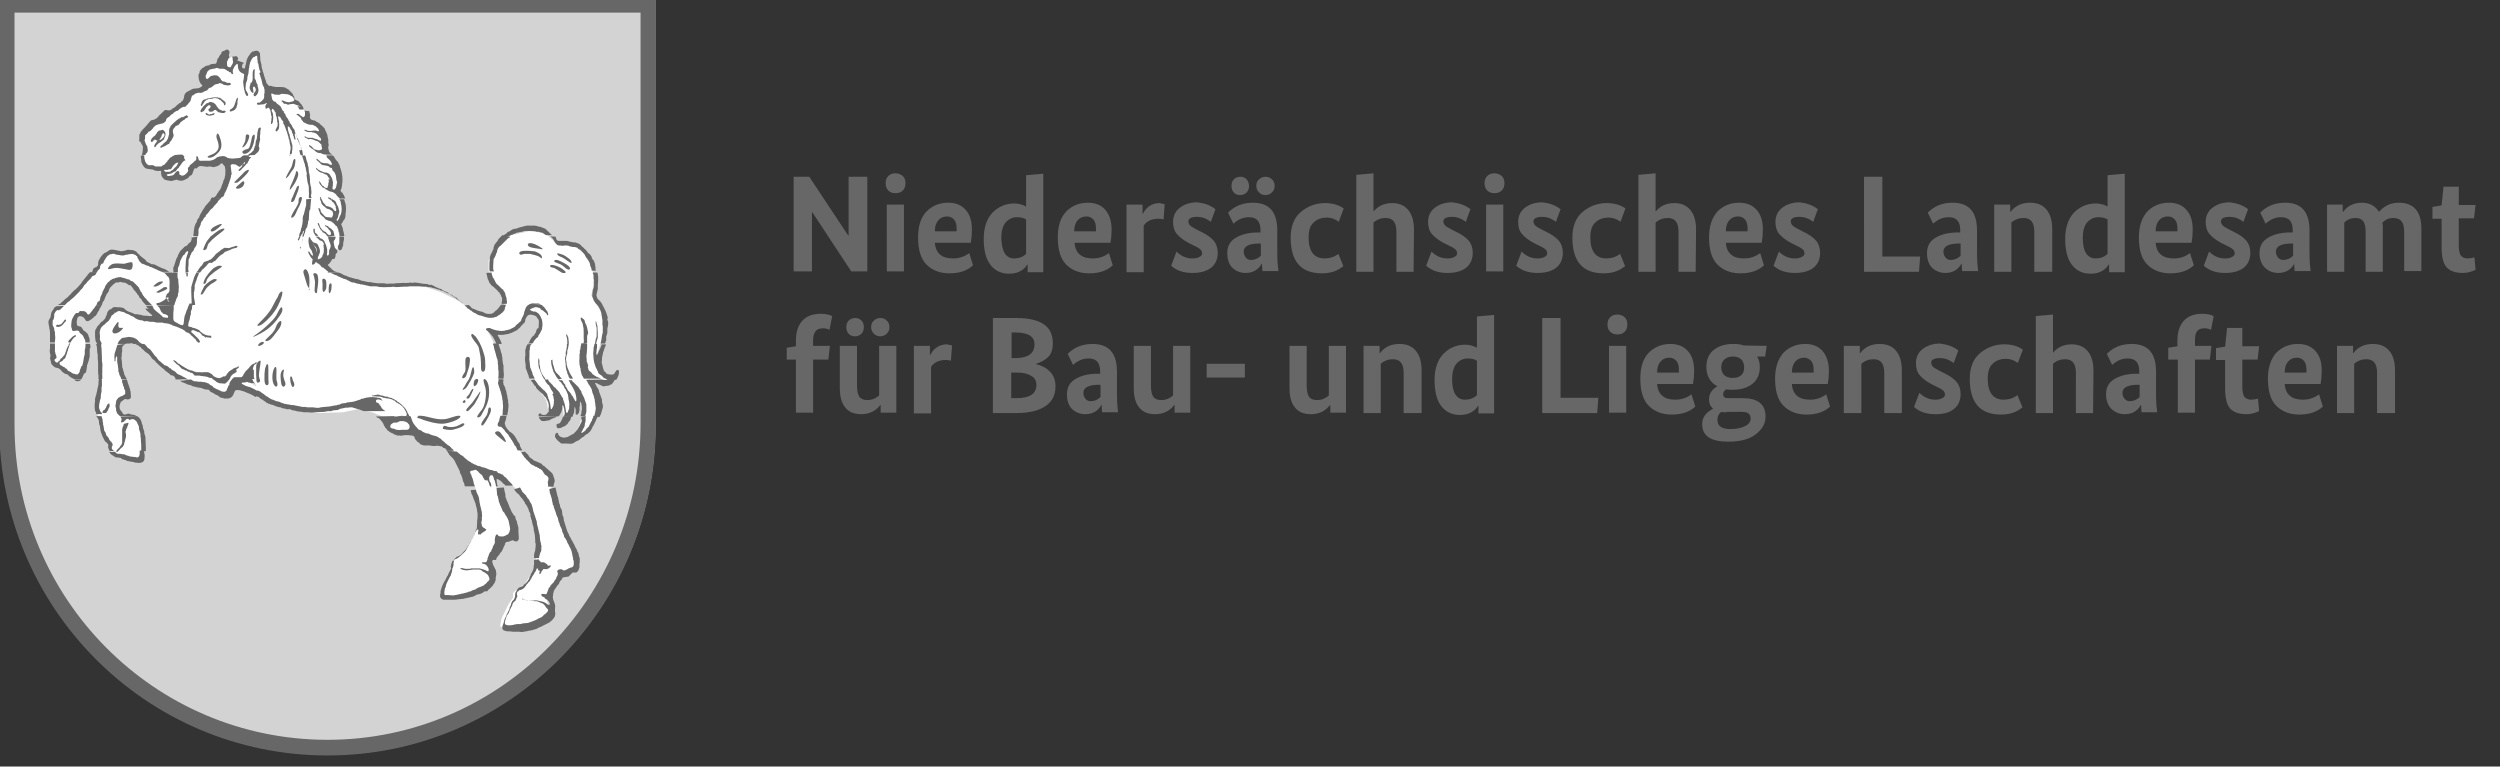 <svg version="1.1" id="Ebene_1" xmlns="http://www.w3.org/2000/svg" x="0" y="0" viewBox="0 0 654.9 200.8" style="enable-background:new 0 0 654.9 200.8" xml:space="preserve"><rect x="0" y="0" width="654.9" height="200.8" fill="#333333" stroke="none"/><style>.st2{fill:#686767}.st3,.st4{fill-rule:evenodd;clip-rule:evenodd;fill:#fff}.st4{fill:#686767}.st5{fill:#fff}</style><path d="M85.8 197.7C38.4 197.7 0 159 0 111.3V-.5h171.7v111.9c0 47.6-38.5 86.3-85.9 86.3" style="fill:#d3d3d3"/><path d="M3.8 111.3c0 45.5 36.7 82.5 82 82.5s82-37.2 82-82.8V3.3H3.8v108z" style="fill:none"/><path class="st2" d="M-.2-.7v112.1c0 47.8 38.5 86.5 86 86.5s86-38.7 86-86.5V-.7H-.2zm168 111.7c0 45.5-36.7 82.8-82 82.8s-82-36.9-82-82.5V3.3h164V111z"/><path class="st3" d="m30.9 92.1.4 3.1.6 2.6 1.4 3.3.4 1.6-.6.8-1.6.8-.8 1.2.4 2.2 1 1.2h1.4l2.2.6 1.2 2.4.6 4.5-.4 3.5-.4.4-3.2-.2-3-1-1.6-.8-.2-.8v-.8l-.2-.6-1-1.4-1.2-3.9-.8-2.4-.4-2.2 1.2-6.3-.2-4.9-.4-6.3.2-2.4.8-1.4 1.6-1.6 1.4-1.8 2-.4 3 1.4 3.6.8 4.5.6h2l.2-3.1 1-4.7v-3.9l.4-3.9 1.8-3.3 1.8-1 .8-3.7 1.6-3.1 2.6-3.5 3.2-4.5 1.2-3.9V43L58 41.8l-2.2.8-2.6-.2H52l-1.6 1-.4.9-1.2 2-1.6.2h-1.6l-1.8-.2-1.2-1.2-.6-1-2.6-.4-1-.4-.8-1.8V38l-.6-1.8 1.4-1.8 2.2-2 2-.8 1.6-1.6 3-2 2-1.8.6-1.4 1.2-.6 1.6-.4 1.6-.8.4-.8-1-1.2v-1.8l1-1.2 2.2-.4 1.8.2 1.4-.6 1.6-1 .6.2.6 1.2.8 1.4.8-.2.6-2.9 1.4-1.6.8.2.6 1.2.6 3.5 1 2.9.2 1.4 1.2.2 2.8.2 2.8 1 .8 1.8 2 1.4 1 1.8.2 2 1.8.6 2.6 3.1.2 3.5.8 1.8 2.4 3.5.2 2.2-.4 3 .2 1.4 1.2 1.6.2 3.1-.6 2-.6 1.6.6 3.3-.2 1.8s-.5 1.2-1.2 1.8c-.8.7-2.6 2.9-2.6 2.9l.4 1.4 3.8 2 5.5 1.8 6.3.6h9.7l4.7 1.6 4.1 2 4 2.6 4.1 1.6 2.2-.6 2.2-2v-2.2l-.8-1.6-2.4-2.6-.8-2.8v-2.6l1.8-4.1 3.2-2.4 6.3-1.4 3.8 1 1.8 1.6.8 1 1.8-.2 3.4 1 2.6 2 1.4 2.2.6 3.3-.2 3.3-.4 1.8 1 1.8 1.8 2.9.6 3.7-1.2 4.9-1 3.1v2.6l1.2 1.6 1.6 1 1.2.2-2 1.4-2.4-.6-1.6-.8.6 1.6.8 2 .7 3.5-.7 3.3-1.2 2.2-3 2.6-.8-.2 1.4-3.1.6-2.4v-3.1l-.8-2-.6 2-.4.8-1.2-2-.2 2.2-.4 1.6-.6 1.4-.6-.4-.2-1.6-.6-2.4-1-1.4-.2 1.4-.4 2.6-1.6.8-.2-1.6-.4-2.2-1.4-2-1.8-2-2-3.5-.4-3.3.2-2 1.2-2.6 1.8-2.2.6-2-.6-2.4-1.8-.8-1.2.2-1.4 2-2 2-2.8 1h-2.6l-1-.2 1.6 3.1 1 3.5.4 4.9.2 3.7 1 3.3-1 5.9 1.4 1.6 2.4 3.3 2 2.8 1.8 2 2.6 1.4 2.4 1.6.6 1.2.2 2.9.8 3.5 1.2 4.3 1.8 4.9 1.4 3.5.8 4.1-1 1.6-2.8.8-.8 1.2-2.6 3.5v1.6l.4 1.6v2.9l-4 2-3.9 1.2h-3.4l-1.4-.9.4-2 1.8-3.7 1.2-1.8v-1.2l1.4-1.2 1.6-1 2.8-4.5.8-7.5-1.6-6.1-2-3.9-2-2.9-3.9-3.3-3.2-1.2-5.1-2-3-1.8-3.8-3.3-4.9-1.8-3-2.4-1.8-2.2-3-.6h-2.2l-4-1.6-3.8-.8-3.9.8-6.3.2-7.1-.8-6.7-2.6-4.7-2.2-3.6-1-.6 1.2-1.4 1.2-1.8-.6-2.8-1.6-2-.4-4.5-1.4-5.4-4-3.2-3.3-3.8-3.1-3-.4-1.4 1.6-.6 1.3"/><path class="st4" d="M141.1 146.5c0 .1 0 .1 0 0l.1.3.3.2.1.2.1.1h.7l.3.1.7.5.1.3c.5 0 .5-.1.8-.1v.2l-.4.5-.2.1-.2.1c-.4.2-.9 0-1.2.1l-.1.2-.2.2-.1.1-.1.3-.1.2-.1.2-.3.1v-.4c.1-.2.1-.3.1-.5h-.3l-.1-.2c-.2-.3.1-.4-.4-.4v.1l-.1.2-.2.5-.2.2-.1.2-.1.2-.1.2-.3.4-.1.2-.1.2-.1.2-.1.2-.1.1-.1.2-.1.2-.1.1-.3.3-.2.3-.2.1-.1.2-.1.2c-.1.1-.3.3-.3.4-.3.3-.6.6-1 .7l-.4.1-.2.1-.1.2c-.2.1-.3 0-.3.3-.3.3.1.7 0 1.1l-.1.2-.1.2-.1.3-.1.2-.1.2-.5.4-.1.2-.1.2-.1.2v.2l-.1.2-.2.3-.1.2-.1.3-.1.1-.1.3-.1.2v.1l-.1.2-.1.2-.1.1-.1.2-.1.1-.2.4-.1.3-.1.3-.1.3c-.1.4-.2.6-.1 1.1l.1.1.2.1h.1l.2.1h1l.6-.1.3-.1h.2l.4-.1h.9c.2-.1.6-.1.8-.2l1.2-.1 1.4-.5.7-.3.2-.1.2-.1.3-.2.3-.1.2-.1.2-.1.2-.1.1-.1.2-.2.1-.1.2-.2.3-.2.1-.1.1-.1.1-.1.2-.2c.1-.1.3-.6.1-.7l-.3-.3-.3-.4-.1-.2-.1-.1-.1-.1-.3-.3-.1-.1-.4-.1-.2-.1-.4-.2-.3-.1-.2-.1h-.7l-.2-.1-1.4-.1h-.4l-.2-.1h-.1l-.2-.1-.3-.1c-.2-.1-.3-.2-.4-.2v.2c.3 0 .4.1.6.1l.2.1h.3l.5.1h2.3l1.3.3.4.1.2.1.2.1.2.1c.3.2.5.5.9.5l.1-.2c.1-.1 0-.5-.1-.5l-.1-.2-.3-.3-.2-.2-.2-.1-.2-.1-.1-.1-.1-.2-.1-.1c-.3-.2-.6-.2-.7-.4l-.1-.3.1-.2h.6s.4.1.5.1c.1-.1.1-.1.2-.1l.6-1.6.1-.1.1-.1.2-.2v-.2l.1-.1.7-.7.2-.3.1-.2.3-.4.1-.1v-.2l.1-.2.1-.2.1-.1.1-.4c.2-.4-.1-.5-.1-.6v-.3c.1-.1.1-.2.1-.2.1-.1.2-.1.3-.2l.7-.1.4.3h.1c.2.1.5 0 .6-.1l.3-.1.3-.2.2-.1.2-.1.3-.1.4-.1.1-.1.2-.2c.1-.1.2-1.1.1-1.4l-.1-.6v-.2h1.6v.2c0 .2.1.6.1.9l-.1.5v1l-.1.2v.1l-.1.2-.1.3-.1.1-.1.1-.2.2-.1.1h-1l-1 1-.2.1h-.3c-.3.1-.8.1-1.1.2l-.1.2-.1.2-.1.2c-.1.1-.2.1-.2.2l-.2.2-.1.2-.1.2v.1l-.1.2-.1.1-.2.2-.3.4-.1.2-.3.4-.1.2-.1.1-.1.2-.1.5-.1.3v.4c-.1.2-.1.7 0 .8v.2l.1.3.1.2.2.6.1.3c.1.2 0 1 0 1.1v.8c.2.4 0 .8 0 .9v.2l-.1.2-.2.3-.1.1-.1.2-.3.3-.2.2-.1.1-.2.1-.2.2-1.2.6-.2.1-.4.2-.1.1h-.1l-.1.1h-.1l-.2.1-.3.1-.2.1-.3.2-.3.1-.3.1-.4.1-.2.1h-.2l-.3.1h-.3l-.4.1-.3.1h-.3l-.4.1c-.4.1-.9.1-1.3 0h-1.7l-.7-.1h-.8c-.2-.1-.6-.2-.8-.2-.1-.2-.4-.3-.4-.6-.1-.4.2-1 .3-1.3l.3-1.1.1-.2.1-.2.1-.2.1-.2.1-.2v-.2l.2-.3.1-.2.2-.4.1-.2.1-.2.1-.3v-.2l.1-.2.1-.2.1-.2.1-.3v-.2l.1-.2.1-.2.1-.2.2-.2.2-.2.1-.2.1-.2.1-.3.1-1 .1-.3.1-.1.1-.2.1-.2.1-.2c.2-.2.3-.4.5-.5l.3-.1.5-.2.2-.1.1-.1.1-.2.1-.1.4-.3.3-.3.3-.4.1-.2.1-.1.1-.2.1-.2v-.2l.1-.2.1-.2.1-.1v-.2l.1-.2.2-.3.1-.2.1-.2.1-.2.2-.6v-.6l.1-.2v-1.3l1.2-.2m-11.9 0-.1.1-.1.3c-.1.2 0 .6.1.7v.2l.1.2.1.2.1.2.1.2.1.2.1.2.1.2.1.2v.1l.1.6v.5l-.1.5c-.1.3 0 .7-.1 1-.1.2-.2.5-.3.7l-.2.2-.1.2-.1.2-.7.7-.1.1-.1.1-.1.1h-.1l-.2.3-.1.1-.1.1h-.6l-.2.1-.1.1-.2.1-.1.1-.2.1-.2.1-.3.1-.9.2-.1.1-.2.1-.6.3-.5.1h-.2l-.1.1-.7.1-.2.1h-.2l-.4.1-.4.1h-.3l-.9.1-.8.1h-3.1c-.1-.1-.3-.1-.4-.2l-.1-.1-.2-.2-.1-.3c-.1-.1 0-.4 0-.4v-.3l.1-.2v-.6l.1-.3.1-.2v-.2l.1-.2.1-.3.1-.3.1-.2.4-.8.1-.1.1-.2.4-.8.1-.2.1-.1.1-.2.1-.2.1-.3.2-.4.1-.1.1-.2v-.2l.1-.1.1-.1c.1-.3 0-.6 0-.6-.1-.2.1-.4.1-.5v-.2l.3-.8v-.1l10.7-.4z"/><path class="st4" d="m145.5 127.7.1.3v.2l.1.2v.2l.2.7v.2l.1.2v.2l.1.2.1.2.1.7.1.2v.3l.1.2v.2l.1.2.1.2v.4l.5 1 .1.9v.2l.1.2v.1l.1.2.1.2.1.8.7 2.3.1.3.2.5.1.2.1.2.1.1.1.4.1.2.1.1.1.2.1.2.1.2.1.2.1.2.1.1.1.2.1.2.2.4.1.1.1.3.1.2.1.2.1.2.1.2.1.1.1.3.1.2v.1l.1.2.1.1.1.2.2 1 .1.2v.6h-1.6v-.3c-.3-.8-.3-1.9-.7-2.6l-.1-.2-.1-.2-.1-.2-.1-.1-.1-.3-.1-.2-.1-.1-.1-.2-.1-.2-.1-.3-.1-.2-.1-.2-.1-.2-.1-.1-.1-.2-.1-.1-.1-.1-.1-.5-.1-.2-.1-.3-.1-.1-.2-.7v-.2l-.1-.2-.1-.1v-.1l-.1-.2-.1-.2-.1-.2-.1-.3v-.2l-.1-.2-.1-.2-.1-.3-.2-.9-.1-.2-.1-.1v-.1l-.1-.2-.1-.3-.1-.4-.1-.3-.1-.2-.1-.3v-.1l-.1-.2-.1-.2v-.2l-.1-.2v-.2l-.1-.1-.1-.1v-.3l-.1-.3v-.2l-.1-.2v-.2l-.1-.6-.1-.1v-.2l-.1-.1v-.2l-.2-.5-.1-.4s0-.4-.1-.8l1.6-.4m-9.3 0 .1.1.1.2.1.2.1.2.1.1.1.3.1.1.2.2.4.4.2.2.1.1.1.2.1.2.1.1.1.2.2.2.1.1.1.2.1.2.1.2.2.3.1.2.1.1.2.6v.1l.2.6v.2l.1.4.3.9.6 1.8.1.9.1.2v.2l.1.2.1.6.1.2v.3l.1.2.1.5.1.4v.3l.1 1 .1.4.1.3v.3l.1.3c.1.2 0 .5 0 .6v.7l-.1.3-.1.2-.1.2-.2.7c0 .1-.1.4-.1.6h-1.3v-.9l.1-.3v-.2l.1-.3.1-.2v-.3l.1-.7v-.3c.1-.3 0-.7-.1-.9v-.6l-.1-1.4c-.1-.4-.2-.9-.3-1.3v-.5l-.1-.2v-.2l-.1-.2-.2-.8v-.1l-.1-.5-.1-.2-.1-.3v-.2l-.1-.2-.1-.2v-.1l.1-.1v-.1l-.1-.2v-.2l-.1-.2-.2-.3-.2-.7-.1-.2-.1-.2-.2-.4-.1-.1-.1-.2-.1-.1-.1-.1-.1-.2v-.2l-.1-.1-.1-.1-.1-.2-.1-.1-.1-.2-.1-.1c-.1-.1-.1-.1-.1-.2-.3-.2-.5-.5-.6-.7l-.1-.1-.1-.2-.1-.1-.2-.1-.2-.2-.1-.1-.3-.3-.2-.3-.1-.1-.1-.2 1.5-.5zm-4.2 0c.1.6.2 1.2.4 1.8v.7l.2.4.1.4.1.2.1.2.1.2.1.3.1.2.2.5.1.3.1.2.2.4.1.3.1.2.1.2.2.3.1.1.1.2.1.2.4.3v.2l.1.5.1.2.1.2.1.2.1.6.1.2v.2l.1.2.1.5v1l.1 1.4v.5l-.1.2-.2.3c-.1.1-.1.1-.2.1-.4.2-.8-.2-.9-.2h-.2s0-.1-.1-.1l-.2.1-.1.1h-.1l-.5.2-.7.1c-.1.2-.3.3-.3.4v.2l-.1.2-.1.2-.1.2-.1.2-.1.3-.1.2-.1.2-.1.2-.1.2-.1.1-.2.2-.2.3-.1.2-.1.1-.5.6-.1.2-.1.2v.3h-11.1l.1-.1c.1-.1.1-.1.1-.2.1-.2.2-.2.3-.2l.1-.2.1-.1h.1l.3-.2h.1l.2-.1.2-.1.2-.1.1-.1.1-.1.1-.1.1-.1.2-.3.3-.3.3-.3.1-.1.1-.1.1-.2.1-.2.1-.1.1-.2.1-.2.1-.1.2-.2.1-.2.1-.2.1-.2.1-.2.1-.1.2-.3.1-.2v-.2l.2-.3.1-.2.1-.1.1-.2.1-.2.1-.3.1-.3.1-.4.1-.3.1-.2.1-.2.1-1.9v-.2c.1-.4.1-.8.1-1.3v-.4l-.1-.6-.1-.8-.1-.2v-.2l-.1-.2-.1-.5-.1-.4-.1-.1-.1-.4-.1-.2-.1-.2-.3-.9-.1-.2c-.2-.2-.1-.3-.2-.4l-.1-.4-.1-.4v-.1l8.7-.7zm5.5-9.4.2.2.7.7.1.2.1.2.3.3.3.2.3.2.1.1.1.1.1.1.2.1.3.1.2.1h.1l.2.1.2.1.2.1.3.1.1.1.3.1.2.3.2.2h.1l.3.2.1.1.1.1.2.2.1.1.3.2.1.2h.1l.3.3c.3.2.6.5.8.8l.1.3.2.6.1.2.1.5v.4l-.1.3c-.1.2-.2.6-.2 1h-1.4c0-.5-.1-1.1-.1-1.1v-.2l.1-.2.1-.7-.1-.2c-.1-.4-.6-.6-.9-.8l-.1-.2-.1-.1-.1-.2-.1-.1-.1-.2-.2-.3-.1-.1h-.1l-.1-.2h-.2l-.3-.2-.1-.1-.3-.1-.1-.1-.1-.1h-.2l-.2-.1-.2-.1-.1-.1-.1-.1h-.2l-.3-.2-.2-.1-.1-.1-.1-.1-.1-.1-.1-.2-.2-.1-.1-.2-.1-.1-.4-.3-.1-.2-.1-.1-.4-.4-.1-.2-.1-.2-.1-.1-.1-.1-.1-.2-.1-.2-.1-.1-.1-.1 1-.2m-17.8 0 .2.2.2.2.2.1.3.3.7.4.4.4.1.1.1.1.2.1.1.1.1.1.1.1.1.1.2.1.1.1.6.3.1.2h.2l.1.1.4.2.2.1h.1l.2.1.2.1.1.1h.2l.2.1h.3l.2.1.2.1.2.1h.3l.1.1h.2l.3.1.5.2.2.1.3.1.2.1h.3l.9.3h.4l.2.1.1.2.1.1.1.1.4.1.2.1.2.1.2.1h.2l.1.1.1.2.1.1.2.2.2.1.2.2.1.1.1.1.4.5.3.3.4.4.2.2.2.3.1.1h-2c-.1-.1-.1-.1-.1-.2-.2-.1-.2-.2-.4-.3l-.1-.1-.1-.1-.3-.3-.2-.2-.2-.2h-.2l-.1-.1-.1-.1c-.2-.1-.2-.1-.5-.1v.4c.1.1 0 .3.1.5v.3l.1.3c0 .1.1.2.1.4h-8.6l-.1-.3-.1-.5-.1-.2-.1-.2-.1-.1v-.2l-.1-.2v-.2l-.1-.3-.1-.3-.1-.3-.1-.2-.1-.2-.1-.2-.1-.2v-.2l-.1-.3-.1-.2-.1-.2-.3-.6-.1-.2-.3-.6-.1-.2-.1-.2-.1-.2-.1-.2-.1-.2-.1-.1-.1-.2-.1-.1-.7-.7-.3-.3-.1-.2-.1-.2-.1-.1c-.1-.2-.1-.2-.1-.3l-.2-.1-.2-.2 2.8.3zm-89.9 0h.1l.2.1.2.1.3.3c.4.2.7 0 1 .1l.5.1h.4l.3.1.1.1.3.1.4.1.3.1.1.1h.4l.6.1h.4l.3.1h.3s0 .1.1 0l.2-.1.2-.3v-.2l.1-.2v-1h1.1v.3l.1.2v.2l.1.5c0 .6 0 1.1-.2 1.5-.3.5-1.1.7-1.9.5h-.3l-.4-.1-.1-.1h-.4l-.3-.1H34l-.3-.1h-.2l-.3-.1-.2-.1-.1-.1h-.2l-.6-.2-.2-.1-.1-.1-.1-.1c-.1-.1-.3 0-.4-.1l-1-.1-.2-.1-.4-.3-.2-.1-.2-.1-.3-.3-.2-.2-.1-.2-.1-.1h1.2v-.1z"/><path class="st4" d="M153.5 109s0 .1-.1.2v1.2l-.1.1v.3l-.1.2v.4l-.1.3-.1.3-.1.1-.1.2-.1.2-.1.2-.1.2c-.2.2-.2.3-.2.5h.2l.2-.1.1-.1.2-.1.1-.1.1-.1.3-.2v-.2l.5-.5.2-.2.1-.2.1-.2.1-.2.1-.2.1-.2.2-.4.1-.1.1-.2v-.2l.1-.2.2-.4v-.4h1.3l-.1.1-.1.3-.1.2-.1.2-.1.2-.1.2v.1l-.1.2-.1.2-.1.2-.1.2-.1.2-.1.2-.1.2-.2.2v.2l-.1.2-.1.2-.1.1-.1.2-.1.2-.3.3-.1.1c-.1.1-.2.1-.2.2-.2.2-.2.2-.4.2l-.1.1-.1.1-.2.1-.1.1-.1.1-.1.1-.1.1-.2.1-.2.1-.5.4-.2.2-.1.1-.2.1h-.1l-.4.2-.2.1-.2.1-.1.1-.1.1h-.1l-.1.1-.3.1c-.3.1-1.2 0-1.4 0h-1.4l-.2-.1-.2-.2-.4-.3-.2-.2c-.3-.3-.5-.5-.7-1-.1-.5.3-1.2.6-1l.2.1v.1l.1.3c.1.1.2.2.2.3.1 0 .2.1.3.2l.3.1.2.1h.2c.3.1.8 0 1-.1h.2l.1-.1h.1l.1-.1.1-.1h.1l.2-.1.3-.2.2-.1.4-.2.1-.1c.2-.2.3-.4.4-.4l.3-.4.1-.1.1-.1.1-.2.1-.2.2-.3.1-.2.1-.2.1-.2.1-.2.1-.2.1-.2c0-.1.2-.3.1-.5s-.2-.6-.1-.9v-.1l1.2-.1m-3.8 0c-.1.2-.1.5-.2.7l-.1.3-.1.2-.2.2-.3.4-.1.2-.4.4-.2.1-.1.1-.2.1-.3.1-.2.1c-.2.2-.8.3-1.1.3l-.2-.1-.2-.3v-.6l.1-.1.2-.1.5-.1.3-.4.1-.2.1-.2.1-.2.1-.2.1-.3.1-.2v-.1l2.2-.1zm-3.9 0-.3.4h-.2l-.2.1-.1.1h-.2l-.2.1-.2.1-.2.1-.1.1-.2.1-.7.1-.5.1h-.6l-.3-.1-.1-.1-.2-.2c-.2-.2-.2-.3-.3-.4v-.2l4.6-.3zm-13.1 0-.1.5-.1.5c-.1.3-.4.8-.2 1.2l.1.2v.3l.1.1.1.1.1.2.2.3.3.3.1.1.1.2.2.1.3.2.6.5.2.3.2.2.1.2.2.3.1.2.1.2.1.2.1.2.1.1.1.2.2.2.1.2.1.2v.2l.1.3.1.2.1.2.1.2.1.1.1.2v.1h-1.2v-.1l-.1-.1-.1-.2-.2-.5-.1-.2-.3-.2v-.1l-.1-.2-.1-.2-.1-.1-.1-.3-.1-.1-.1-.2-.1-.2-.1-.1-.1-.1-.1-.2-.1-.2-.1-.1-.1-.1-.1-.2-.1-.2-.1-.2-.7-.7-.1-.1-.1-.2-.2-.3-.1-.1-.6-.6-.2-.1h-.4c-.1-.1-.3-.1-.3-.2-.4-.4.2-1.2.3-1.4v-.3l.3-1 1.6.1zm-29.6 0c.4.2 1 .1 1.4 0h3l.1.2.1.2.1.3.1.3.1.3.1.2.1.2.1.2.1.1.1.2.2.2.1.2.4.4.4.5.8.3.2.2.1.1.9.4.7.1.2.1.2.1.5.2.8.2.3.1h.1l.3.2.2.1.1.1.2.1.2.1.2.2.1.1.2.2.1.1.3.2.4.4.5.4.1.1.2.1.2.1.1.1.4.4.1.2h.1l.3.3.1.1.1.2h-1.7l-.3-.3-.1-.1-.1-.2-.2-.1h-.2l-.2-.1-.1-.1-.2-.2-.1-.1.3.1-.5-.1h-.2l-.3-.1h-.3c-.2-.1-.4 0-.5 0-.5.1-1.3 0-1.7-.1h-1.4l-.4-.1-.3-.1-.2-.1-.2-.1-.1-.2-.1-.1-.1-.1h-.1l-.3-.2-.1-.1-.1-.2-.3-.3-.1-.2-.1-.2v-.2l-.1-.1-.2-.2-.4-.1-.9-.1h-1.1c-.4.1-.8.2-1.2.1h-.7l-.1-.1-.6-.2-.3-.2-.2-.1-.3-.1-.1-.1-.3-.1-.1-.1c-.1-.1-.1-.2-.3-.2-.3-.2-.3-.4-.5-.6l-.2-.2-.1-.1-.1-.2-.1-.2-.1-.1-.1-.3-.1-.2-.1-.2-.1-.2-.1-.1-.1-.1-.3-.4-.5-.5H99l-.3-.2-.1-.1-.2-.1 4.7-.1zm-67.3 0 .3.1.1.1.1.1.2.2.2.2.1.2.1.2.1.2.1.3.1.5.1.1v.1l.1.2v.2l.1.5.1.3.1.2.1.4v.4l.1.3.1.3.1.4.1 2.7v1H37v-1.6l-.1-1.4c0-.3 0-.6-.1-.8v-.7c-.1-.4-.2-.9-.4-1.3v-.6l-.1-.2v-.1l-.1-.2-.4-.8-.1-.2-.3-.2-.2-.2c-.1 0-.5-.2-.7-.1l-.5.2h-.1l-.1-.1-.1-.1-.4-.1-.2.1-.2.2-.2.2-.2.2-.1.1-.6.2-.1-.2c.1-.2.2-.7.1-.9-.1-.2-.2-.3-.3-.5l4.3-.1zm-9.2 0c.1.3.2.6.3 1v.5l.1.2v.5l.1.3.1.6.1.5v.2l.2.3.1.1.1.2v.2l.1.1v.2l.1.2.1.1.1.1.2.2.1.2.1.1.1.3.1.2.1.1.2.2.2.2.1.2.1.1c.1.1.1.4.1.6-.1.1 0 .1-.1.2l-.1.1v.5c.1.1 0 .1.1.2l.2.2.1.1.1.1h.1l.1.1h-1.3v-.1l-.1-.2-.1-.2-.1-.3-.1-.3c.1-.2.1-.6 0-.7l-.3-.4-.1-.1-.4-.3-.1-.2-.1-.2-.1-.2-.1-.2-.1-.2-.1-.2-.1-.2v-.1l-.1-.2-.1-.3-.2-.5v-.2l-.1-.2v-.2l-.1-.6v-.3l-.1-.2-.1-.2-.1-.9v-.2l-.1-.2-.1-.2-.1-.2-.2-.2-.1-.2-.1-.1h1.4z"/><path class="st4" d="M104.8 109c.3-.1.8-.1.9 0h.7l.1-.2c.1-.2 0-.6 0-.6l-.1-.2-.1-.2-.1-.2-.1-.2-.2-.3-.1-.2c-.1-.1-.4-.3-.4-.5-.1 0-.1 0-.2-.1l-.1-.1-.1-.1-.2-.1-.2-.2-.3-.1-.1-.1-.1-.1h-.1l-.2-.1-.2-.2-.2-.2-.1-.1h-.2l-.1-.1-.2-.1-.2-.1-.5-.1-.2-.1h-.3l-.5-.1h-.2l-.3-.1h-.2l-.4-.2h-.1l-.3-.1-2.1-.1-.1-.2c.2 0 .6 0 .8-.1l.6-.1c.1 0 .3-.1.4 0h.2l.1.1.3.1h.3l.3.1.3.1.2.1h.6l.1.1.3.1.3.1h.3l.1.1h.1l.1.1.2.1h.1l.3.2.4.2.2.2.1.1.2.1.2.1.1.1.1.1.3.2.1.1.3.3.2.2.4.4c.1.1.1.3.3.3 0 .1 0 .1.1.2l.1.3.1.1.1.2.1.3.1.2.1.1.1.2.1.3h-2.4m52.9-9.6.3.1h.2c.2.1.7 0 .9-.1v-.1h2v.1l-.1.2-.1.1-.1.2-.1.2-.5.6h-.2l-.1.1-.2.1-.2.1-.7.1-.6.1h-.2l-1.1-.5c-.4-.2-.6-.4-1-.4 0 .4.2.5.3.7l.1.3.1.1.1.2.1.1.1.2.1.2.1.2v.2l.1.3.7 1.9v.5l.1.5c.1.2.2.8.1 1.1l-.4 1.4-.1.3-.1.2-.1.2-.1.3h-1.3v-.7l.1-.2v-.2c.1-.4.3-1.1.1-1.6l-.1-1-.1-.5v-.3l-.1-.3-.1-.4-.1-.4-.3-.7-.2-.9-.1-.2-.1-.2-.1-.2-.1-.1-.1-.2-.1-.2-.1-.1-.1-.1-.1-.2-.1-.2-.1-.2-.1-.2-.1-.2-.2-.1v-.1l4.2-.1zm-17.7 0 .1.2.1.1.2.2.2.3.2.3.1.2.2.2.2.2.1.1.2.2.4.4.2.2.1.1.4.3.3.4.2.2.1.2.1.2v.2l.1.2.1.3v.2l.1.2.1.2.2.7.1.3.2 1.5.3-.1v-.1l.1-.2c.2-.2.1-.3.2-.4l.1-.2.1-.9c-.1-.2 0-.2 0-.2.1-.3-.1-.7-.1-.8v-.3l-.1-.3-.1-.2-.1-.2.3-.3-.1-.1-.1-.2-.1-.2-.1-.1-.1-.2-.1-.1-.1-.2-.1-.2-.1-.2-.1-.2-.1-.2-.1-.2-.2-.1-.3-.3-.1-.2-.2-.2-.1-.2-.1-.2v-.2l-.1-.1h.8l.1.1.1.2.1.2.4.4.2.2.1.1.3.3.1.2.2.2.2.2h.1l.1.1.4.5h.1l.1.2.4.4.1.2.1.2.1.2.1.1.1.2.1.2.2.3.1.1.1.2v.2l.1.3.1.2v.2l.1.2.1.2v.1l.1.4v.2l.1.2v.2c.2.4 0 1.1.3 1.3l.2.1.1-.2.4-1v-.5c.1-.5 0-1.2-.1-1.6l-.1-.5v-.2l-.1-.6v-.2l-.1-.2-.1-.2-.1-.3-.1-.2-.1-.2-.1-.2-.1-.2-.2-.2-.1-.2-.1-.3-.1-.2-.2-.2-.1-.1-.1-.2-.1-.1-.1-.2-.1-.1-.3-.2-.2-.2-.1-.1h.9l.2.2.1.1v.2l.2.2.1.2.2.2.1.2v.2l.1.2.2.2.1.2.1.2.1.2.1.2.4.4.4.5.1.2.1.2.1.1.1.1.1.2.1.2.1.2.1.1.1.2.1.2c.1.1.1.2.1.2h.2c0-.1.1-.2.1-.2 0-1.7-.6-2.8-1.2-3.8l-.1-.2-.1-.1-.1-.2-.1-.1-.1-.3-.1-.2-.1-.1-.1-.2v-.1h.8l.1.2.1.2.2.1.3.3.2.2.6.6.2.2.1.1.1.2.1.2.1.1.2.3.1.1.1.2v.1l.1.3.1.2.1.2.1.2.1.2.1.2.1.2.6 1.7v2c-.1.4-.2.7-.3 1.1h-1.2v-.1l.1-.3.1-.3v-.4c.3-.9.1-1.9-.2-2.7-.3.2-.1.4-.2.6v.7l-.1.1v1l-.1.2v.2l-.1.2c-.2.3-.2.4-.4.4l-.2.1c0-.1-.1-.2-.2-.2v-1.2c-.1-.2-.1-.5-.2-.7l-.1.1-.1 1.1v.2l-.1.3-.1.2-.1.3-.1.3v.1h-2.3l.1-.4c.1-.2.2-.5.1-.8-.1-.2 0-.4-.1-.6v-.3l-.3-.9h-.1c-.2.2 0 .6-.1.9l-.3 1-.1.1-.1.2-.1.2-.2.3-.1.1-.1.1h-5.2v-.6c.2-.1.2-.2.5-.2.1.2.5.5.9.4h.3l.2-.1.2-.1.1-.1.1-.2.2-.2.1-.1v-.9c.2-.9-.1-1.8-.5-2.4l-.2-.4-.1-.1-.1-.1-.1-.1-.2-.2c-.1-.2-.3-.5-.5-.6-.4-.3-.8-.7-1.1-1l-.4-.4-.1-.2v-.2l-.3-.2-.1-.1-.1-.2-.1-.1-.1-.2-.2-.3-.2-.2-.1-.2-.1-.2v-.1l.9-.1zm-8.1 0-.1.8.1.3v.3l.1.1.1.2.1.2.1.1v.2l.1.2v.2l.1.2.1.2.1.6c.2.6.2 1.3.4 1.9v.6l.1.4c0 .6 0 1-.1 1.4v.2l-.1.7-.1.2v.4h-1.3l.1-.3v-1.1c.1-.5.1-1.3 0-1.8v-.5l-.1-.4-.1-.8-.1-.3v-.2l-.1-.2v-.2l-.1-.2v-.2l-.1-.2-.1-.2v-.2l-.1-.2c-.1-.4-.3-.8-.4-1.2-.1-.3 0-.7.1-.9v-.4l1.3.1zm-82 0 .3.1.1.1.2.1.4.2h.6l.5.1h.9l.2.1h.6l.1.1h.1l.3.1.2.1h.1l.2.1.1.1.1.1.1.1.2.1.2.1.3.2.1.1.1.2h.1l.3.2.2.1.4.2.3.1.2.1.2.1c.2.2 1.2.5 1.5.2.3-.1.3-.4.4-.7l.1-.1.1-.3.1-.3.2-.2.1-.2v-.3l.1-.2.1-.2.1-.2.2-.2.2-.3.1-.1.2-.2.1-.1.3-.1h4.3v.1l.1.2.1.1.1.2.1.2.1.2.1.2.1.1c.2.3.3.4.3.7-.1 0-.2.1-.3.1-.1-.1-.2-.1-.2-.2l.7.3-.1-.2-.2-.2-.1-.1-.1-.1h-.7l-.2-.1-.4-.1H65l-.1-.1c-.3-.1-.5 0-.7.1-.4.1-.8-.2-.9.3l.5.3h.1l.3.2.2.1 1 .3.3.1.4.2.6.3.2.1.1.1.2.1h.3l.3.1.4.2.1.1.3.2.1.1.2.1.3.2.1.1.2.2.2.1.1.1.4.2.1.1.2.1.1.1.2.1.1.1.5.2h.1l.2.1.2.1h.1l.2.1.1.1h.4l.1.1h.2l.3.1.2.1.2.1.3.1h.1l.2.1.2.1h.3l.4.1.7.1.4.1h.5c.7.2 1.7.3 2.4.5h.8l.5.1h1.4l.9.1c.3.1 1 0 1.2-.1l.9-.1 1.2-.1.7-.1.9-.2h.4l.2-.1.4-.1h.2l.2-.1.2-.1.2-.1.9-.1.4-.1.2-.1h.3l1.4-.2h.1l.1-.1.5-.1.2-.1.3-.1.4-.1.2-.1.1-.1.6-.1.2-.1h.2l.2-.1.7-.1c.4-.1 1.5-.1 1.9 0h.3l.2.1h.4c.2.1.4.1.5.2l.1.1.1.2.2.2-.1.1c-.2-.3-1.4-.6-1.6-.1v.3l.2.3h.2l.2.1.2.2.1.1.1.3.2.1.1.2.1.2.1.2.3.3.1.1.3.2.1.1.2.1h.1-5.8l-.6-.2c-.7-.3-1.6-.5-2.5-.8h-.4l-.8.1h-.6l-.2.1H90l-.3.1h-.2l-.4.1-.2.1h-.1l-.1.1-.2.1-1.2.1-.3.1-.2.1h-.2c-.1.1-.3 0-.3 0h-.4l-.5.1-.6.1h-.3l-1.9.1c-.5.1-1.4.1-1.8 0h-1.3l-.2-.1h-.1l-1-.1-.5-.1h-.2l-.1-.1-.7-.1-.3-.1-.5-.2H75l-.2-.1-.3-.1h-.4l-.1-.1h-.2l-.1-.1-.2-.1h-.1l-.7-.1-.1-.1-.4-.1h-.1l-.1-.1-.3-.1-.1-.1h-.2l-.1-.1H71l-.2-.1-.2-.1h-.1l-.3-.1-.1-.1-.3-.1-.2-.2-.3-.2-.3-.2-.2-.2-.3-.1-.3-.2-.1-.1-.1-.1-.1-.1-.1-.1-.4-.1-.2-.1-.2.2-.2-.1-.2-.1-.2-.1-.1-.1-.2-.1-.2-.1-.2-.1-.2-.1-.8-.3-.4-.2-.3-.1-.2-.1h-.1l-.6-.2c-.4-.1-1-.2-1.5 0l-.1.2-.1.2-.1.3-.1.1v.2l-.1.1-.1.2-.3.4-.1.1-.5.2-.3.1h-1.1l-.2-.1-.5-.1-.3-.1-.2-.1-.1-.1-.2-.2-.2-.1-.2-.1-.3-.1-.3-.2-.1-.1-.2-.1-.2-.1-.4-.2-.2-.1-.1-.1-.2-.3-.2-.1-1-.1-.2-.1h-.1l-.4-.2-.4-.1h-.1l-.5-.1h-.2l-.3-.1-.9-.2-.2-.1-.2-.1-.2-.1-.5-.1c-.1-.1-.3-.1-.4-.1l-.1-.1-.2-.1-.3-.1-.2-.1-.2-.1h-.2l-.1-.1-.2-.1-.2-.1-.1-.1 2.7-.4zm-16.7 0 .1.3.1.2.1.5.1.2.2.6.1.2v.2l.1.1v.1l.1.3v.3l.1.1.1 1.5c0 .1-.1.2-.1.3l-.2.2-.3.1c-.3.2-.7-.2-1.1 0l-.3.2-.2.2H32l-.2.2-.2.2-.1.2v.2l-.1.2c-.2.4 0 1 0 1.2.1.1.2.2.2.3l.4.5.1.2c0 .2.4.4.5.4h.2l.3-.1c.2-.1.6-.2.9-.1l.1.1.4.1.7.1.6.3h-4.4l-.3-.3-.1-.1-.3-.3-.3-.8v-.5c-.2-.5-.2-.9 0-1.4v-.4l.1-.3.1-.2.2-.2.1-.2.1-.1.2-.1.2-.1.1-.1.3-.1.3-.1.1-.1.2-.1c.2-.2.3-.1.4-.3v-.8l-.1-.3-.1-.1-.1-.2v-.3l-.1-.2-.1-.2-.1-.3v-.2l-.1-.2-.1-.2v-.5l-.1-.2v-.1h1.3zm-6.5 0v1.7l-.1.4v1.1l-.1.4-.1.6v.6l-.1.4-.1.2-.1.6-.1.4v.2c-.1.5-.1.9.1 1.3l.1.3.3.5h.3c0-.2.1-.3.2-.5l.1-.1.2-.1.1-.1.1-.1.1-.2.2-.2v-.2c.3-.4.3-.9.8-.9.1.1.1.1.1.3v.6l-.1.1-.1.2-.1.2v.1l-.1.2-.1.2c-.2.3-.3.6-.6.6-.1.1 0 0-.1 0-.3.1-.5-.1-.8-.1v.4h-1.5v-.2l-.1-.3-.1-.2-.1-.2-.1-.8v-.4c0-.5 0-.9.1-1.3v-.7l.1-.2v-.2l.1-.2v-.2l.1-.1.1-.6.1-.3.1-.6c.1-.4.2-.9.3-1.3v-.8c.1-.2.1-.6.1-.9l.8.4zm-5.4 0-.2.2-.1.1c-.3.2-.9.2-1.1.1l-.2-.1-.1-.1-.1-.2h1.8z"/><path class="st4" d="m146.3 99.4-.5-.6-.1-.2-.1-.2-.1-.1-.1-.2-.1-.2-.1-.2-.1-.1-.1-.2-.1-.2V97l-.1-.2-.1-.3v-.1c-.2-.5-.4-1.5-.3-2.1.1 0 .2 0 .3-.1l.1 1 .4 1.3.1.4.1.2.1.2.2.3.1.1.1.1.1.1.2.2.2.2.2.2.1.2.4.4.1.1-.9.2m-3.7 0-.1-.2-.1-.1-.1-.2-.1-.2-.1-.1-.1-.3-.1-.3-.1-.2-.1-.2-.2-.4-.1-.4-.1-.2-.1-.2c-.1-.5-.2-.9-.2-1.5v-.6l.1-.4h.1c0 .2.1.4.1.6v.9c.1.3.2.7.2 1l.1.6.1.3.1.2.1.2.3.6.1.1.1.2.1.1.1.1.1.2.1.2.1.2.1.1-.4-.1zm-80.3 0 .2-.1.5-.2.1-.1.1-.1.1-.1.3-.3.1-.2.1-.2.1-.2.1-.1.1-.2.1-.1.1-.2.8-.8.5-.6.2-.2.2-.2.2-.1.2-.1.3-.1.2-.2c.1-.1.4-.1.4 0v.1l-.1.1-.6.4-.1.2-.2.5v.2l-.1.2.3.3v1.8l.1.2v.2l.1.1-4.4.1zm94.1-9.3v1.1l-.1.2v.4c-.1.4-.1.8 0 1.2l.2-.1.1-.3.1-.1.1-.3.1-.3.1-.2.1-.1.1-.3.1-.2.2-.5.1-.4h1.1l-.1.5-.1.2-.1.2-.1.3-.1.3v.1l-.1.2-.1.3-.2.9v.2l-.1.2v.8c-.2.4 0 1 .1 1.2v.2l.1.2v.2l.1.3.1.3.1.3.1.1.1.2.2.1.1.1.1.2.1.1.3.1.5.1c.1 0 .7.1.9 0l.4-.3.1-.2.1-.2.4-.5c.3 0 .3.1.5.1v.2c.1.2 0 .7 0 .8l-.1.4-.1.2-.1.2-.1.3-.1.1-.1.2-.1.1h-2.1l-.3-.1-.1-.1-.3-.1-.2-.1-.3-.1-.1-.2-.4-.4-.6-.4-.2-.2-.1-.2-.1-.3-.1-.2-.1-.2-.1-.3-.3-.5-.1-.4-.1-.3-.1-.2V95l-.1-.2v-.2l-.1-.5-.1-1.6.1-1V91l.1-.2v-.2l.1-.2v-.3h.7zm-2.6 0v1.1l-.1 1.4c-.1.3-.1 1.4 0 1.5v.7l.1.1.1.2v.2l.1.2.1.3-.1.2v.3l.1.2v.2l.1.2.1.2.4.3.4.4.1.2.3.2.3.2.1.1h.1l.2.2h.2l.3.2h.1l.3.1.2.1.1.1H153l-.1-.1-.1-.2-.1-.2-.1-.2-.1-.1-.1-.2-.3-1.2v-.5l-.1-.1-.1-.6-.1-.3V95c-.1-.3 0-.9 0-1.1v-1.1l.1-.3c.1-.1-.1-.3 0-.5v-.2l.1-.2.1-.7v-.2l.1-.2v-.2l.1-.4 1.5.2zm-4.8 0c-.1.7-.2 1.3-.4 1.8v.7c-.2.6-.5 1.4-.2 2.2v.2l.1.8.1.2v.2l.1.2.5 1.2.1.2.1.2.2.3.1.2.1.1.1.2.1.1v.2l.1.1h-.8l-.1-.2-.1-.1-.1-.2-.1-.1v-.2l-.1-.3-.1-.1-.1-.2v-.2l-.1-.4-.1-.1-.2-1v-.5l-.1-.9c0-.2-.1-.6-.1-.8l.1-.5.1-.2v-1l.1-.3.1-.4v-.4l.1-.1v-.9h.5zm-9.7 0-.3.3-.1.2v.2l-.1.2v.6l-.1.2v1.7c0 .2-.1.6 0 .9l.1.9.1 1 .1.2.1.2.1.4.1.1.1.3.1.3v.2l.1.2.1.2.1.2.1.2.1.2v.2h-1.3v-.1l-.2-.4v-.2l-.1-.2-.2-.5-.2-.5-.3-.9v-.5l-.1-.9c-.1-.4-.1-1.5 0-1.9v-1.4l.1-.3.2-.7.1-.2.1-.2.1-.1 1.1-.1zm-8.7 0 .1.3.1.4.1.3.1.2v.1l.1.2.1.5.3.9v.4l.1.2v.5c.1.5.1 1.2.3 1.7v1.1l.1 1.3-.1 1h-1.4c.1-.4.1-.9.1-1.4v-.5c-.2-.6 0-1.5-.2-2.1v-.5l-.1-.6-.1-.2-.1-.3-.1-.3-.1-.5-.1-.3-.1-.4-.1-.3-.1-.2v-.3l-.1-.2v-.2l-.1-.4-.1-.2-.1-.3h1.5v.1zm-92.8 0 .6.6.1.1.1.2.1.1.2.1.1.1.4.3.1.1.1.2.2.2.1.2.2.2.1.2.1.1.2.3.6.6.1.2.3.4.2.2.3.2.2.2.6.5.2.2.1.1h.2l.7.3.1.1.2.2.1.1.1.1h.2l.1.1.1.1.1.2h.2l.1.2h.2l.2.1.1.1.1.1.1.1h.1l.1.2.1.1.1.1.2.1.2.1.2.1.5.2.2.1.1.1.2.1.2.1.2.1.2.1.3.2.3.1.2.1H46l-.1-.1.1-.2-.1-.1-.2-.3-.2-.2-.2-.1-.3-.1h-.2l-.2-.1-.1-.2-.1-.1-.1-.1-.3-.1-.1-.2-.2-.1-.2-.1-.1-.1-.6-.6-.3-.2-.8-.7-.1-.1-.6-.6h-.1l-.1-.2c-.1 0-.1 0-.1-.2l-.4-.3-.1-.1-.2-.1-.3-.4-.1-.1-.1-.2-.2-.2-.1-.2h-.1l-.1-.2-1-.7-.4-.4-.2-.2-.3-.2-.2-.3-.1-.1-.2-.1-.2-.1-.1-.2-.3-.1-.2-.1-.2-.1-.1-.1h2.3zm-4.9 0-.3.1-.1.2-.3.2-.2.4v1.2l-.1.3v.6l-.1.7.1.7.1 1.1v.6l.1.1.1.4.1.4.1.3.1.4.1.4.6 1.1h-1.4l-.1-.1V99l-.1-.2-.2-.4-.1-.1-.1-.6-.1-.2-.1-.2v-.7l-.1-.5v-.4l-.1-.3-.1-.7v-1.1l-.1-.2h-.2l-.1.5c-.1.2 0 .6-.1.8-.1 0-.2-.1-.2-.1v-.7c-.1-.2 0-.7 0-.9v-.3l.7-2.2.1-.2 2.1-.2zm-6.4 0v.4l.1.8.1 2.4v.8l.1.7c.1.3 0 .9 0 1.1v1.5c-.1.2 0 .4 0 .5v1h-1v-.9l-.1-.7c.1-.1 0-.2 0-.2v-1.6c0-.6 0-1.4-.1-1.9v-1l-.1-.6c-.1-.3 0-.7-.1-1V91l-.1-.4-.1-.5h1.3zm-2.9 0s0 .1 0 0l.1.7v.2l-.1.2-.1.2v2l-.3 1.2-.3.9-.1.2v.2l-.1.7v.2l-.1.2v.2l-.1.4-.5.3-.2.5-.1.2-.1.2-.1.3-.1.1-.1.1h-1.9l-.2-.1-.4-.2-.2-.1-.2-.2h-.1l-.1-.1-.1-.1-.1-.1-.1-.1-.1-.1-.1-.1-.7-.2-.4-.3c-.2-.1-.4-.2-.5-.5l-.2-.2-.5-.4-.8-.2c-.4-.1-.7-.5-1-.8l-.1-.1-.1-.2V95l-.1-.3-.1-.6s-.1 0-.1-.2.2-.7.1-.9v-.2l-.1-.2c-.1-.5-.1-.9 0-1.4V90l10.5.1z"/><path class="st4" d="m155.8 90.1.1-.2v-.3l.1-.3v-.2l.1-.4.1-.2.1-.5v-2.1c-.1-.4-.4-1.2-.2-1.8l.2.5v.3l.1.2.1.3v.2l.1 1.6v1.2l-.4 1.4v.3h-.4m-3 0 .1-.4c.1-.3 0-.9 0-1.2v-1.4c0-.6 0-1.3-.2-1.8v-.2l-.1-.4-.1-.2-.1-.2-.1-.2c-.1-.2-.2-.4-.2-.8.1-.1.1-.1.3-.1l.1.1.2.2.3.2.1.2.1.2v.2l.1.3.1.2.1.2.2.4v.2l.1.2.1.6.1.3v.1c.2.4-.1.9-.2 1.2v2l-1 .1zm-4.2 0v-.9l-.1-.7c-.1-.3-.2-.5-.2-.9h.2c.1.3.3.6.4.9v.3c.1.4.1.9.1 1.3h-.4zm-117.8 0 .3-.7.3-.3.1-.1.1-.1.1-.1.1-.1.1-.1.2-.1h.1l.7-.1c.4-.1.9-.2 1.3-.1h.2l.1.1h.3l.3.1.2.1.2.1.2.1.2.2.2.1.1.2.1.1.1.1.2.2.2.1.2.1.2.2h-2.3l-.2-.1h-.1.4l-.6-.1-.5.1h-.8l-.2.1h-2.1zm127-10.2.1.2.1.1.1.2.1.2.1.2.2.4.1.2v.1l.1.1.2.6.3.9-.1.7.1.2.1.4c.1.5-.1 1.2-.2 1.7v1.1l-.1.3-.1.4-.1.2v1.1l-.1.2-.1.2v.2l-.1.2h-1.1v-.4l.1-.2v-.2l.1-.2v-.4l.1-.7c.1-.2.1-.6.2-.8v-1.7l-.1-.3c0-.7.1-1.2-.1-1.8V83l-.1-.2v-.2l-.1-.7-.1-.3-.1-.3-.1-.2-.1-.3-.1-.1-.1-.2-.1-.2-.1-.2-.1-.2-.2-.2 1.4.2zm-15.8 0 .1.2.1.1.3.2.3.4.2.3.1.1.1.2.1.1.1.1.1.3.1.4v.2l-.2.1c-.2-.2-.2-.5-.4-.6l-.5-.4-.2-.2-.1-.1h-.1l-.2-.1-.2-.1-.1-.2-.2-.2-.4-.1c-.1-.1-.7-.2-.9-.1l-.3.1-.2.1h-.1l-.2.1c-.3.2-.4.1-.5.4l.3.1.1.1.1.1h.2l.2.1h.4l.3.1.2.1.1.1.2.1.1.1.3.3.1.2.2.3.1.3.1.2.2.4v.2l.1.7v.6l-.1.6v.2l-.1.3-.1.2-.1.2-.1.2-.1.2-.1.2-.1.1-.1.2-.1.1-.1.2v.2l-.1.1-.4.3-.6.7-.1.2-.1.2-.3.3h-1l.1-.2.1-.1.1-.2.1-.3.1-.2.1-.1.1-.2.1-.2.2-.2c.1-.2.3-.4.5-.4 0-.1.1-.2.1-.3l.1-.1.1-.2.1-.1.1-.2v-.1l.1-.2v-.2l.1-.2.1-.2.3-.1.1-.4v-.3c.1-.2 0-1.2 0-1.3l-.1-.3-.1-.2-.1-.1-.1-.1-.1-.2-.1-.2-.1-.1h-.1l-.4-.2c-.4-.1-.9-.3-1.4-.1l-.2.1-.1.1-.3.4-.1.2-.1.2-.1.2v.2l-.1.4-.1.2-.2.2-.4.4-.3.3-.2.3-.1.1-.2.2-.2.1-.1.1-.1.2-.4.2h-.1l-.1.1-.4.2-.4.2-.2.1-.4.1-.2.1-.2.1h-.2l-.6.1c-.6.2-1.4.1-2 .1v.3l.1.1.1.1.1.2.1.2.1.2.1.2.1.2.1.2.1.3.1.2v.2H130l-.2-.6-.7-1.3-.2-.2-.3-.4-.4-.4-.1-.1-.3-.3-.1-.1-.3-.2c-.2-.3-.1-.5.2-.5.1-.1.8-.1.9 0l.2.1.5.2c.9.3 2.3.6 3.4.2l.5-.1.4-.1.2-.1.2-.1.2-.1.4-.2.2-.1.1-.1.2-.1.1-.2.1-.1.1-.1.2-.2.2-.1.5-.5.2-.1.1-.2.1-.2v-.2l.1-.2.1-.2.1-.2.1-.2.2-.4v-.1l.1-.2v-.2l.1-.4.1-.2.2-.6.1-.2.1-.1.1-.2.2-.2.2-.1.3-.2.1-.1h.1l3.1.3zm-19.2 0 .2.2.1.1h.1l.1.2.1.1.1.1.1.1.1.1.3.1h.1l.2.1.2.1.3.1.1.1.7.2h.1l.1.1h.4l.8.4.2.1.5.1c.2.1.5 0 .6 0h.5l.1-.1.2-.1h.1l.1-.1.1-.1.1-.1.2-.2.3-.2.3-.3.1-.1.2-.2.1-.2.5-.6v-.1h1.3v.2l-.1.2v.1l-.1.2v.2l-.1.2v.2l-.1.2-.5.6-.2.1-.1.1-.1.1-.2.2h-.1l-.1.1-.2.1-.3.2-.1.1-.2.1h-.1l-.3.1c-1.2.4-2.5 0-3.5-.4h-.1l-.3-.1h-.2l-.2-.1-.2-.1-.2-.1-.3-.2-.2-.1-.3-.1-.1-.1-.2-.1-.1-.1-.1-.1-.1-.1-.3-.1-.1-.1-.2-.2-.1-.1h-.2l-.1-.1-.1-.1-.1-.1-.1-.2-.2-.1-.2-.2-.1-.1 1.1-.1zm-77.2 0-.1.3v.9c-.1.4-.1 1-.1 1.5v1l.1.3c0 .1.1.2.2.3l.2.1.1.1.2.1.2.1.2.1.1.1.2.1.2.1.3.1.5.1.1-.2.1-.2.2-1.7.1-.3v-.2l.1-.1.2-.6.1-.3.1-.3.1-.2.1-.2.1-.2v-.2l.1-.2.1-.2.2-.5v-.1h.9v.3l-.1.2-.1.4v.5l-.1.2-.2.5v.8l-.1.2-.1.2v.2l-.1.6c-.2.5-.4 1.1-.4 1.8l.3.2h.2l.4.1h.1l.1.1.1.1h.3l.3.1.5.2.6.3.1.1.1.2.2.1.2.2.1.1h.1l.1.2h.2l.1.1.2.1.2.1.3.1h.1l.3.1h.5c.1 0 .2.1.3.1l.1.3c-.1.1-.2.2-.3.2s-.4-.1-.4-.1h-.4l-.4-.2.1.3-.2-.1-.1-.1-.1-.1-.3-.2-.3-.1-.1-.1-.1-.2-.5-.5-.2-.1h-.2l-.3-.1-.1-.1-.3-.1c-.2-.1-.5-.3-.8-.2l-.2.1s0 .1-.1.1v.3l.8.7.2.2.1.1.9.9v.1l.1.1c.1.1.2.4.2.5l-.2.1-.2.1-.2-.2-.1-.1-.2-.1-.1-.2-.1-.2-.1-.2-.2-.1-.1-.1-.1-.1-.5-.5-.3-.2-.1-.2-.1-.1-.3-.2-.1-.1-.4-.1-.2-.1-.2-.1-.1-.2-.3-.2-.2-.1-.1-.1-.2-.1-.5-.2-.2-.1-.2-.1-.3-.1-.2-.1-.3-.1-.4-.1-.2-.1h-.1l-.3-.2-.3-.1-.5-.2h-.3l-.1-.1h-.5c-.2-.1-.6-.1-.8-.2H41c-.2-.1-.6-.1-.8-.2h-.9l-.9-.2-.5.1c-.3-.1-.5-.2-.7-.3h-.4l-.3-.1-.4-.1-.2-.1-.2-.1-.2-.1-.5-.4-.2-.1-.3-.1-.2-.1-.2-.1-.1-.1-.2-.1-.8-.3-.2-.1-.1-.1-.2-.1-.8-.2c-.1 0-.5-.2-.7-.1l-.2.1-.2.1-.2.2H30v.2l-.5.4-.3.2-.1.3-.1.2-.1.2-.1.1-.1.2-.2.3-.2.2-.3.2-.1.1-.1.1-.2.2-.2.2-.3.2-.1.1-.2.2-.2.2-.2.3-.1.2v.2l-.1.2c-.2.5 0 1 0 1.6 0 .3-.1.7 0 .9l.1.2.1.2.1.2.1.2v.3h-1.1l-.1-.2-.1-.2-.1-.2-.1-.1-.1-.4-.1-1v-1.2l.1-.5.1-.2.1-.1.1-.2.1-.2.1-.2.2-.2.4-.4.1-.2.2-.2.2-.2.2-.1.2-.1.1-.2.2-.2.2-.2.1-.2.1-.3.1-.2.2-.4v-.2l.1-.3.1-.2.1-.2.1-.1.3-.3.3-.1.2-.1.1-.1.1-.1.1-.1c.3-.2.9-.2 1.2-.1h.7l.6.1.4.1.1.1.2.2.1.1.2.1.1.1.1.1.4.2h.1l.1.1.4.1.2.1.3.1.2.1.2.1.2.1h.7l.2.1h.1l.7.1h.1l.1.1.7.1h.5c.4.1.9.1 1.4.1l.1-.2c-.3-.2-.4-.4-.7-.6l-.9-.8-.1-.2-.1-.2.9.1-.1-.1-.2-.1-.2-.2-.1-.2-.2-.2 7.4-.2zm-18.9 0-.1.1-.1.2-.1.2-.2.3-.1.1-.1.4-.2.3-.2.3-.1.2-.1.2-.1.2-.1.1-.1.2-.5.3-.1.2-.1.1-.2.1-.2.2-.1.1-.3.1-.2.2c-.2.1-.6.2-.7.1h-.1l-.3-.4-.1-.2c-.2-.2-.3-.2-.3-.4-.1 0-.2-.1-.3-.1-.1-.1-.5-.2-.7-.2l-.2.1-.2.1-.1.1-.1.2-.1.2v.4l-.1.1v.6l.1.6.2.2h.1l.2.1h.3l.3.2.1.1.1.2.1.1.1.2.3.4.3.1.1.1.1.1.1.1.4.4.1.2.1.4.1.2c.2.4.2.9.2 1.4H13.1v-2.6c0-.4-.1-.9-.2-1.2v-.2l.1.1-.1-.2-.1-.2v-.3l-.1-.3v-.7c.2-.5.5-.8.6-1.3v-.2l.1-.5.1-.3.1-.2.1-.2.2-.2.1-.2c.1-.2.2-.2.2-.4.2-.2.3-.2.5-.3l.1-.1h.1l11.8-.3z"/><path class="st4" d="m138.8 79.9.1-.1.1-.1.2-.2h.2c.2-.1.4 0 .5 0h1.2l.5.2.1.1-2.9.1m17.7-8.5c.1.4.2.8.2 1.4v.6l-.1 1.4v1.1l-.1.1v.2l-.1.4c-.1.2-.2.7-.1 1l.2.6.1.1.5.5.2.2.1.2.2.2.1.2.1.2.1.2h-1.4v-.1l-.3-.3-.2-.2-.1-.1-.1-.2-.2-.3-.1-.2-.1-.3-.1-.3-.1-.2c-.1-.3 0-.7 0-.9l.1-1 .1-.2c.1-.2.2-.5.2-.7.1-.3 0-.8 0-1.1.1-.2 0-.8-.1-1V72l-.1-.2-.1-.2v-.2h1.2zm-27.7 0v.3l.3 1 .1.1.1.1.1.2.1.2.1.2.1.2.1.2.1.2.3.4.2.1.7.7.4.4.2.1.2.2v.2l.1.1.1.1.1.2.1.1.2.9.1.2.1.3v.3l.1.6v.4l-.1.2h-1.3v-.4l.1-.2v-.4c.1-.2 0-.8-.1-.9v.3l-.2-.7-.2-.3-.1-.2-.1-.2-.2-.1-.3-.4-1.2-1.1-.2-.1-.3-.3-.1-.2-.2-.2-.1-.1-.1-.3-.1-.2-.1-.3-.1-.1-.4-1.7 1.4-.1zm-40.1 0 .3.1.3.1.3.2.4.2.2.1.3.1.4.1.1.1.2.1.7.2h.1l.2.1.4.1.4.1h.1l.1.1h.5l.1.1h.1l.3.1.4.2.5.1c.4.1 1 .2 1.4.3h.6c.5.2 1.3.2 1.8.3h1.8c.2.1.7.2 1 .1h.5c.2-.1.3 0 .4 0 .4 0 .8 0 1-.1l2.4-.1c.1 0 .4.1.6 0h.4l.6-.1.3.1.9-.1.6.1h.3l.2.1h.2l.5.1 1.2.1h.2l.3.2h.7l.2.1.3.1.3.2.2.1.2.1.2.1.3.1.4.2h.1l.3.1.2.1.1.1.1.1 1.6.7.1.2.1.1h.2l.2.1.2.1.1.1.2.1.1.1.3.2.3.1.2.1.1.1.1.1.1.1.1.1.1.1.2.2.4.3.1.1h.1l.3.1.1.1h-.2l-.1-.1-.1-.1-.2-.1-.2-.1-.1-.1-.3-.1-.1-.1-.1-.1-.3-.2-.1-.2-.3-.1-.3-.2-.3-.2-.3-.2-.1-.1-.2-.1-.3-.2h-.1l-.3-.1-.2-.1-.2-.1-.2-.1-.2-.1-.2-.1-.2-.1-.5-.1-.4-.2-.2-.1h-.3l-.2-.1-.3-.1h-.1l-.2-.1-.6-.1-.1-.1h-.3l-.1-.1h-.7l-.2-.1h-1c-.3-.1-.8 0-1-.1h-2.5l-.6.1h-1l-1.6.1h-.7l-.2-.1-.9.1h-.6c-.5 0-1.3.1-1.7 0h-.5c-.3-.1-.6-.1-.9-.2H97c-.7-.2-1.5-.3-2.2-.5h-.4l-.1-.1h-.1l-.6-.1-.9-.3h-.4l-.3-.1-.1-.1h-.1l-.2-.1-.3-.2h-.1l-.2-.1-.3-.2h-.1l-.2-.1-.5-.1-.3-.2h-.1l-.2-.1-.4-.2h-.1l-.2-.1-.3-.2-.2-.1H88l-.5-.2-.2-.1-.2-.1-.2-.1-.2-.1-.2-.1h2.2zm-36.4 0-.2.2-.1.2v.2l-.1.2-.1.2-.1.2-.2.7-.1.3-.1.2-.3.9v.8l-.1.8-.1.2v1.4l.1.5.1.5.1.7v.3h-.9V79l-.1-2.4v-1.4l.4-1.4.1-.2v-.2l.1-.2.1-.4.1-.3.2-.4.1-.2.1-.2.1-.2.9-.1zm-3.1 0v.8l-.1.2-.1.1c-.3-.2-.1-.5-.2-.8l-.3-.3h.7zm-4.2 0c.1 0 .1 0 .2.1h1.3v1.1l.1.4.1.2v.3l.1 1.2c.1.2 0 1 0 1.1v.6l-.1.3-.1.5v.4l-.1.1-.1.2-.2.4-.2.6-.1.3-.1.2v.1l-.1.3v.1h-7.5l-.9-1-.1-.2-.1-.2-.2-.2-.1-.2-.3-.1v-.2l-.1-.2-.1-.2-.1-.1-.2-.2-.1-.1v-.2l-.3-.2-.1-.2-.1-.2-.3-.2-.1-.2-.2-.3-.1-.2c-.1-.1-.3-.2-.3-.4-.2-.1-.2-.2-.3-.2h-.3l-.3-.2-.3-.2-.1-.1-.2-.1h-.1l-.4-.1H32l-.2-.1c-.3-.1-.6 0-.7.1h-.7l-.2.1-.2.2-.2.1-.6.6-.3.3-.1.2-.2.2v.2l-.1.3-.1.2-.1.2-.1.2-.2.1-.1.2v.1l-.1.2-.1.2-.2.4-.1.4-.2.4-.2.2-.2.4v.2l-.1.2v.1H15.2l.1-.1.3-.2.3-.1.1-.2.5-.4.1-.1.4-.4.4-.3.2-.2h.1l.1-.1.1-.1.1-.2.1-.1.2-.1.1-.1.3-.4.2-.2.1-.1.2-.2.2-.2.4-.3.7-.7.5-.6.3-.3.1-.2.1-.2.5-.6.4-.5.5-.6.1-.2.2-.2.3-.3v-.1l21.5.1z"/><path class="st4" d="m51.4 71.4.2-.3.2-.1.1-.2.1-.2.1-.2.2-.2.1-.2.3-.3.2-.2.5-.8.1-.1h.1l.5-.2h.1l.2-.1h.1l.2-.1.1-.1.3-.1.2-.1.2-.2.5-.5.1-.1.4-.5.2-.2.2-.1.1-.1.1-.1.1-.1h.1l.2-.2.2-.1.1-.2.4-.2.3-.2.1-.1h.1l.1-.1 1.2.1.3-.1.2-.1.7-.2h.1c.3-.2.5-.2.8-.2.1.1.1.1.1.3l-.1.1-.4.2h-.2l-.7.2-.2.1-.2.1-.1.1h-.1l-.3.1-.2.1-.8.3-.2.2-.2.2-.1.1-.1.1-.3.1-.1.1-.3.2-.2.2-.2.2-.8.9-.4.2-.3.2-.1.1-.1.1-.5-.1-.4.2-.1.1-.5.6-.2.2-.4.4-.1.1-.3.2-.2.3-.4.5h-1m-27.4 0 .1-.2.1-.1.1-.2v-.2l.1-.2.1-.2.2-.1.3-.2h.2l.3-.3.1-.1.1-.3v-.6l.1-.2v-.2l.2-.3.1-.2.1-.2.1-.1.1-.2.4-.5.2-.2.2-.2.1-.1.3-.1.2-.1.1-.1h.1l.1-.1.3-.2.2-.1.1-.1.3-.1h.7l.5.1 1.5.3c.2.1.5-.1.6-.1h.3l.3-.1.3-.1c.3-.1.8-.1.9 0h.7l.9.4.4.5c.2.2.5.3.5.5l.5.4.9.7.2.2.1.2.2.2.3.1.1.1.2.1.3.1.1.1.2.1h.4l.2.1h.3l.1.1.2.1.2.1.4.2.2.1.2.1.2.1.3.1.2.1.3.1h.1l.2.1.2.1.1.1.2.1.2.1c.2.2.4.3.6.3l-20.5.2zM145.5 62l.1.2.1.3v.1c.1.2.2.3.3.4.1 0 .2.1.3.1h2.2c.6.2 1.3.3 1.8.4h.4l1.1.4.2.2.2.2.1.1.2.2.1.1.4.3.1.2.2.1.5.6c.1.2.2.2.2.3l.5.4.1.1.1.1.1.2.1.1.1.2v.2l.1.2.1.2.2.2.1.1.4 1v.4l.1.4v.6l.1.2v.1H155v-.2l-.1-.4-.1-.3-.1-.2-.1-.2v-.3l-.1-.3-.1-.3-.2-.3-.1-.2-.1-.2-.1-.1-.3-.4-.2-.3-.1-.2-.1-.2-.1-.2-.8-.9-.2-.2-.1-.1-.2-.1-.3-.1-.1-.2-.2-.2h-.3l-.3-.1h-.7l-.1-.1h-.4l-.2-.1-.2-.1-.5-.1h-.6c-.2.1-1 .1-1.1 0h-.5l-.4-.2-.1-.1-.1-.2-.4-.4v-.1l-.1-.2-.2-.3-.1-.2-.1-.1-.3-.3-.2-.2c-.1 0-.1-.1-.2-.1l1.4.1zm-11.9 0-.1.2-.1.1-.3.1-.1.1-.1.1-.1.1-.2.2-.1.1-.4.4-.2.2-.1.1-.7.7-.3.2-.1.1-.1.2-.1.1-.1.2-.1.2v.1l-.1.4v.1l-.1.2-.1.2-.1.3-.1.3-.1.2-.2.4-.1.1-.1.2-.1 1.7v.9c.1.2.1.4.2.6h-1.1l-.1-.5v-.5c0-.7 0-1.5.1-2v-.5l.1-.5.1-.3.1-.2.1-.2.1-.2.1-.2.1-.2.1-.3.1-.1.1-.4v-.2l.1-.2v-.2l.1-.1.1-.3.1-.1.1-.1.1-.2.1-.1.2-.2.2-.3.1-.2.1-.2.3-.3.2-.2.4-.4.1-.1 2 .4zm-43.5 0v.8l-.1.4-.1.6v.5l-.1.2-.1.3-.1.2v.1l-.1.2-.2.2-.4.1-.3-.4-.1-.6.4-.9v-1.6l1.2-.1zm-6.6 0 .4.4.1.1h.2l.3.2.1.1.3.3.1.2.4.9.1.3.1.4.1.4v.9c-.1.3-.1.4 0 .7.1.1.2 0 .3 0l.1-.2.1-.3v-.8l.1-.2.1-.2c.1-.2.3-.7.2-1l-.1-.4-.1-.2-.2-.5-.1-.4-.1-.2v-.3l-.1-.2h2v.3l-.1.3-.1.2c-.2.1-.3.4-.3.6v.2l.1.2v.2l.1.5.1.3.1.2.2.2.2.2.1.2c.1.1.1.3.1.4-.1.1 0 .1-.1.2l-.1.1-.2.2-.1.2v.4l-.1.3-.1.3-.1.1-.6.1-.1.2-.1.2-.1.2-.1.1-.3.4-.2.2-.2.1v.2l.1.1.1.1.2.2.2.2.3.3.3.3.2.1.2.2.1.1h.2l.2.1h.1l.2.1.1.1H86l-.2-.1.2-.1-.1-.1-.3-.2-.1-.1-.1-.1-.2-.2-.2-.1-.2-.2-.1-.1-.4-.1-.1-.1-.1-.2-.1-.1-.3-.3-.2-.2-.3-.1-.3-.3-.4-.3-.3-.3-.1-.1-.3-.2-.2-.2-.2-.2-.2-.4c-.2-.3-.4-.6-.5-1.1h.3l.6.9.4.2h.4c.1-.1.1 0 .2-.1l.1-.2.1-.2.1-.2.1-.3c.1-.3-.1-.7-.1-.9l-.1-.2-.1-.2-.1-.1-.3-.3-.3-.4-.2-.2-.2-.2-.1-.1-.1-.3-.3-.6-.1-.1c-.1-.1 0-.3 0-.3h.1c.1.1.2.2.2.3l.1.3.1.1.1.1.1.2.4.4.9.3.2.2.1.2.1.2v.1c.2.2.5 1.1.4 1.6l-.3.8-.1.2-.1.2c-.1.2-.1.3-.1.6h.3l.2-.1.2-.1h.1l.1-.2.2-.1.1-.1v-.2l.4-.9V66c0-.2.1-.9 0-1.1v-.2l-.1-.5.2-.2-.1-.2-.1-.2-.1-.2-.2-.2-.2-.1-.2-.1h-.2l-.1-.1-.4-.4-.4-.3-.1-.2h.7zm-4 0-.1.3-.1.5-.1.2-.1.3v.1l-.1.2v.2l-.1.2-.1.2v.7l-.1.2h-.1c0-.1-.1-.2 0-.3l.1-.1.1-.2v-.4l.1-.1.1-.2v-.2l.1-.1v-.4l.1-.2.1-.3.1-.3.1-.3zm-.8 0-.1.3c-.2.3-.2.7-.5.7l-.1-.2.1-.2.1-.2v-.1l.1-.2.4-.1zm-27 0-.1.8v.7l-.1.6-.3.6-.2.2-.1.2-.1.3-.1.2-.1.2-.1.1-.2.1-.1.2-.1.2-.1.3-.2.3v.2l-.1.2-.1.3-.1.1-.1.3v1.2l-.1.9v.4l.1.5v.2h-.8v-1.4l.1-1.7.1-.5v-.1l.1-.3.1-.4c.1-.3.3-.6.3-1-.1-.1-.3-.1-.3-.1l-.2.2-.2.2-.1.2-.1.2-.1.1-.3.2-.1.2-.1.1-.1.2-.1.2-.1.2-.1.2-.1.2-.1.2-.1.5-.1.3v.2l-.1.2-.2.4-.1.4v1h-1.3l.1-.1c.1-.2 0-.5 0-.7v-.5l.1-.2.1-.2.6-1.9.4-.7v-.2l.1-.2.1-.2.1-.1.1-.3.1-.1.1-.2.2-.2.2-.2.5-.5.2-.2.2-.2h.2l.3-.2.2-.2.1-.2.7-.6.1-.3.1-.2v-.6l1.5-.2z"/><path class="st4" d="m131.6 62 .2-.2.2-.2.1-.1.2-.1.3-.2.1-.1.1-.1.2-.2.2-.1.3-.1.1-.1.3-.2.2-.1.1-.1h.1l.2-.1.5-.1h.2l.3-.1.5-.2h.1l.2-.1h.2l.3-.1.4-.1.3-.1.6-.1h1.6c.7 0 1 .1 1.5.3h.3l1.3.5.1.1.3.2.1.1.1.2.3.2.1.1.1.1.1.2.2.1.1.1.2.2.1.1H143c-.1-.1-.2-.2-.3-.2l-.5-.4-.4-.1-.3-.1h-.2l-.2-.1h-.6l-.2-.1-1.9-.1h-.9l-.4.1-.3.1-1.1.2-.4.1h-.1l-.1.1-.2.1-.4.1-.1.1h-.1l-.1.1h-.2l-.2.1-.1.1-.3.1-.1.1-1.7.1m-45.7 0-.2-.2-.1-.1-.2-.3-.5-.4-.3-.1-.1-.1-.1-.2-.1-.2-.3-.1v-.2l-.1-.1-.1-.2-.1-.1-.1-.3c-.2-.3-.3-.5-.4-.9.1 0 .1-.1.2-.1.3.2.3.8.5 1.1l.5.7.4.3.1.1.3.1.2.1.1.2.2.2.2.2.3.2h.3l.2-.3c.1-.4-.2-.6-.2-.8l-.3-.3-.1-.1-.2-.3-.4-.4c-.2-.1-.4-.1-.4-.4.3 0 .4.1.6.2h.2l.1.1.1.2.1.1.2.1.2.1.2.2c.2.2.4.3.5.5l.1.2v.1c.1.2.2.7.2 1l-1.7.2zm-3.1 0-.1-.2-.1-.2-.1-.1-.1-.2-.2-.3-.1-.4V60c.1-.1.1-.1.3-.1v.1c.2.2 0 .3.1.6v.2l.1.2.3.2.2.2.1.2.2.2h-.6v.2zm1.4-9.9s0 .1 0 0l.2.4.1.2.1.2.1.2.1.1.1.1.3.3.1.2.2.2h.2l.4.1.2.1h.1l.4.2.3.2.1.1.1.1.1.2.1.1.3.2h.2c0-.2.1-.2.1-.4l-.2-.6.1-.1-.1-.2-.1-.2-.1-.2-.1-.2-.1-.1-.1-.2-.4-.3-.1-.2-.2-.2h-.2l-.1-.1-.1-.1h.8l.1.1.2.1.2.1.1.1.3.3v.1l.1.2.1.2v.1l.1.2.1.1.2.5.1.2v.2c.1.2.2.6.2.8l-.1.3-.3 1.2-.1.2-.1.1-.1.2v.3c.1 0 .1 0 .2.1l.2-.3.1-.2.1-.1.1-.2v-.2l.1-.2.1-.2.1-.2.1-.2.1-.4c.2-.7.1-1.8-.1-2.4l-.1-.6-.2-.3-.1-.2h1.2l.1.1v.2l.1.1v.2l.1.2c.3.9.3 2.2.1 3.1v.6c-.1.1-.1.3-.1.4l-.1.2-.1.2-.2.2-.1.2-.1.2-.1.2-.1.1c-.2.2-.2.3-.2.5.2.2.2.5.3.7l.1.1v.3l.1.4.1.4.1.4c0 .1.1.4.1.6L89 62c0-.3-.1-.6-.1-.7V61l-.1-.2-.1-.2v-.3l-.5-1.1H88l-.2-.3-.5-.5-.1-.1h-.1l-.3-.3h-.2l-.1-.1h-.1l-.4-.1-.2-.1-.3-.1-.2-.1-.4-.5-.6-.5-.3-.3-.1-.1-.1-.3-.1-.3-.1-.2-.1-.3-.1-.5h.2l.3.3.1.4v.1l.1.2.1.2.4.4c.2.2.4.5.7.7.1.1.3 0 .4.1h.3l.8.1.2-.1c.1-.3.4-.8.2-1.2l-.1-.3-.1-.1c0 .1 0 .1 0 0-.1 0-.2-.1-.2-.2l-.3-.1-.1-.1-.2-.1h-.1l-.6-.2-.1-.1-.2-.2-.2-.2-.2-.1c-.2-.2-.5-.5-.6-.7l-.1-.5-.3-.6.4-.1zm-2.7 0-.1 1.2-.1 1v.5l-.2.2v.2l-.1.3-.1 1.9v.2l-.2.4v.5l-.1.2v.1l-.1.4v.2l-.4.6-.1.3v.3l-.1.2v.2l-.1.1-.1.3-.2.6h-.3l.1-.5.1-.2.1-.2c.1-.2.1-.4.1-.6h-.1l-.1.1-.1.2v.2l-.1.3-.2.1-.1.2-.2.4h-.4v-.1l.1-.3v-.1l.1-.4.1-.2.1-.2.1-.3v-.2l.1-.4.1-.2.1-.5.1-.4.1-.9V57l.1-.4.1-.3.1-.2.1-.4c.2-.6.3-1.4.5-2v-1.5l1.3-.1zm-23.8 0-.2.2-.2.2-.2.2-.1.3-.5.5c-.1.1-.1.3-.3.3-.1.2-.2.3-.3.4l-.2.3-.3.2-.4.4-.2.3-.1.1-.2.3-.5.5-.1.2v.2l-.4.3-.1.2-.2.3-.1.2-.1.2-.2.1-.1.3-.1.2v.2l-.1.3-.5 1.1v1.1l-.1.6v.1h-1.3v-.2l.1-.6v-.3l.1-.5.2-1.1.1-.2.1-.3.1-.2.1-.1.1-.2.1-.2v-.2l.1-.2.1-.2.1-.2.2-.1.1-.2v-.2l.1-.2.1-.2.1-.2.1-.2.2-.3.1-.2.1-.2.1-.1.1-.2.2-.3.1-.1.1-.2.1-.2.5-.6.3-.3.3-.4.2-.1.1-.2v-.2l.2-.2v-.2l.3-.2 2.1.4z"/><path class="st4" d="M86.2 52.1c-.2-.2-.3-.1-.3-.4.2 0 .5.1.7.2h.1l.1.2.1.1-.7-.1m-2.3 0c-.1-.1-.1-.2-.1-.4l.2-.1c.1.2.1.3.2.5h-.3zm3.2-11.4.3.2.1.2.1.1.1.2.1.2.1.1.1.2.1.1.2.2.1.1.1.1.1.2.1.2.1.2.2.4.1.5.1.2v.1l.1.2v.2l.1.2.1.4.1.6.1.7v1.1l-.1.7v.5l-.1.1v.2l-.1.4c-.1.2-.2.3-.2.5l.3.4.2.1.1.2.1.2.2.3.2.5.1.2v.1H89l-.4-.4-.4-.4-.1-.2-.1-.1c-.1-.1-.2-.1-.2-.2-.1 0-.1 0-.2-.1l-.1-.1-.2-.1-.2-.1H87l-.2-.1h-.3l-.4-.2-.2-.1-.3-.2-.3-.1-.1-.2-.2-.1-.1-.1h-.2l-.3-.2-.1-.2c-.3-.3-.7-.6-.7-1.3h.1l.1.1.1.2.1.1.1.2.1.2.2.2.1.2h.1l.2.1.1.2c.4.2.5.3.9.2V49l.1-.3.1-.3V48l.1-.2c.1-.2 0-.7-.1-.8h.4l-.1-.2-.1-.1-.1-.2-.1-.1-.3-.5-.1-.1-.3-.1-.3-.1-.1-.1h-.1l-.3-.2-.5-.1-.1-.1-.3-.1-.1-.1c-.1-.1-.4-.4-.5-.4-.1-.2-.2-.2-.2-.5.1 0 .1-.1.1 0 .2.1.2.2.3.3.2.2.4.2.6.4l.5.2c.2.1.5.2.7.3h.5l.2.1h.1l.2.1.4.3.1.2.1.2.1.1.1.2.1.2.1.2.1.3v.2l.1.3c.1.1 0 .4 0 .4v.6c-.1.3-.1.5-.1.9.1.1.2.2.4.2.1-.1.1 0 .2-.1l.1-.2.2-.2.1-.4.1-.3v-.2c0-.1.2-.4.1-.6v-.1l-.1-.2-.1-.4-.1-.9c-.1-.4-.4-1.2-.8-1.3l-.1-.2c-.1-.3-.1-.3-.1-.4l-.1-.2h-.2l-.2-.1-.2-.1-.1-.1-.2-.2-1.6-.3-.2-.1-.1-.1-.1-.1-.1-.1-.1-.1-.2-.2-.2-.2-.4-.3c0-.1 0-.1-.1-.2v-.2h.2c.2.3.6.5.8.7l.1.2.3.1.4.1c.3.1.8 0 1 .1h.2l.2.1.1.1.2.1c.3.1.3.1.5.1 0-.1 0-.2.1-.3-.2-.1-.2-.5-.4-.7-.2-.2-.2-.2-.2-.3-.2 0-.2-.2-.3-.2l-.4-.4-.1-.1V41l-.2-.3h1.7zm-7.2 0 .1.2.1.2.1.5.1.4.1.3.2.5v.2c.1.2.1.6.2.8l.1.9v.4l.1.3.1.5c.1.3 0 .8.1 1v.8c.1.4.1 1 .3 1.4v.5c.1.2.1 1.3 0 1.4-.1.3 0 .6.1.8v.1h-.7v-.6c.1-.2 0-.9 0-1.1v-1l-.1-.7-.1-.3-.1-.3-.1-.6-.1-.7-.1-.8.1-.2-.1-.5-.1-.4-.1-.6v-.2l-.1-.1v-.1l-.1-.3v-.2l-.3-.9-.3-1-.2-.5.8-.1zm-3.8 0c-.1.1-.1.1-.1.2-.1-.1-.2-.1-.2-.2h.3zm-38.3 0v.7l.1.4.1.4c.1.3.5.9.8 1 .2.2 1 0 1.4.1l.1.1.2.1.2.1h1.6l.1-.1.1-.1.2-.1.2-.1.2-.1.2-.2.1-.2.1-.1.3-.2v-.2l.2-.2.1-.1.3-.4.2-.2.2-.1.3-.2.1-.1.3-.1.3-.2h.1l1.2-.1h.6l.2.1.3.3c.1.1.1.2.1.3-.1.1-.1.1-.1.2l.4.6-.3.1-.3.2-.1.2-.2.1-.1.2-.1.2-.4.5-.1.1-.1.2-.1.2-.3.2-.2.3-.1.1-.2.3-.4.1-.2.1-.1.1-.3.2-1.3.3c0 .2 0 .2.1.3.2.2.8.1 1 0h.2l.3-.1.3-.2.1-.2.1-.1.2-.2.2-.2.1-.1c.1-.1.2-.1.4-.1.3.2.3.3.3.6-.1.1 0 .3 0 .3l.2.1c.1.1.3.1.3.2h.5c.4-.1 1.2-.8 1.3-1.3-.1-.3-.1-.7 0-.8l.2-.2.2-.2v-.2l.3-.2.2-.2.3-.2.1-.1.3-.3.2-.2h.1l.2-.3c.1-.2 0-.6 0-.8h.1l.1-.1c.1.1.1.1.2.1l.1.3.1.3c0 .1.1.3.1.4h.1c.2.2.8.1 1.1.1H55l.4-.1h.1l.3-.1.2-.1.2-.1.2-.1.1-.1.1-.1.1-.1h.1l.1-.1.3-.1.3-.1.7-.1h.6l.1.1h.1l.2.1.2.1.1.1.2.1h.2l.3.1h.3c.2.1.8 0 1 0l1.1-.1.4-.1.3-.2.1-.2.3-.1.1-.1h1.7l-.4.4.9.1h-.2l-.1.1-.1.1-.3.3-.1.2v.2l-.2.2-.1.3-.1.2-.2.1-.5.6-.2.2-.4.4c-.2.2-.5.7-.9.7-.1-.1-.1-.1-.1-.2.1-.1 0-.1.1-.2l.7-.7.1-.1v-.2l.2-.2.1-.2h.3l.1-.2.1-.2v-.2h-.1l-.1.2-.2.2-.1.2-.1.1-.2.1-.1.1-.2.2c-.1.1-.3.2-.5.2l-.2-.2-.2-.1-.2-.1-.2-.2c-.4 0-.8-.1-1-.1l-.2.1c0 .1-.2.2-.2.3l.1.6.1.9c0 .2.1.5.1.7l-.2.4v.3l-.1.4-.3.9-.2.6-.1.2v.2l-.1.2-.1.2-.1.3-.1.2-.1.3-.1.2-.1.1v.2l-.2.2-.1.2v.2l-.1.2-.1.2-.1.2-.5.2-.1.2-.1.1v.1h-1.9l.1-.2.1-.2.5-.4.1-.2.1-.2.2-.3.1-.1.1-.2.1-.2.2-.2.1-.1.1-.2.1-.2.1-.2.2-.6.2-.5.1-.2.1-.5.1-.2.2-.4.1-.4v-.2l.1-.2v-.2c0-.2.1-1.3 0-1.6l-.1-.5h.1l-.2-.2-.2-.2-.1-.2-.1-.1c-.1-.2-.1-.2-.4-.2-.1.1-.1 0-.2.1l-.1.1-.2.2-.2.1-.1.1-.2.1h-.1l-.2.1h-.1l-.2.1h-.2l-.2.1-1-.2-.8.1H54l-.2-.1h-.4l-.6-.1h-.5c-.2.1-.5.3-.6.4l-.1.2H51l-.1.1-.1.2-.1.3-.1.2v.1l-.1.2-.1.3-.1.2-.1.1v.1l-.4.1-.5.6c-.4.3-.9.5-1.4.7-.3.1-1.1 0-1.3-.1-.1 0-.2-.2-.4-.1H46l-.1.1h-.2l-.7.2h-.5l-.2-.1h-.2l-.5-.1-.6-.2-.1-.1-.1-.2-.1-.1-.2-.2-.1-.2-.1-.2-.1-.7v-.5c-.2-.1-.6 0-.9 0-.1-.1-.5 0-.6-.1l-.3-.1-.4-.2h-.2l-1.3-.2-.3-.1-.2-.1-.3-.3c-.3-.4-.5-.8-.7-1.3v-.6c0-.2-.2-.5-.1-.8 0-.1 0-.2.1-.3h.8z"/><path class="st4" d="m64.9 40.7.3-.3.1-.1.2-.1.2-.1.1-.1.6-.6.1-.2V39l.1-.2.1-.2v-.2l.1-.2.1-.1v-.2l.1-.8.3-.9V36l.1-.7v-.4c.2-.6.1-1.5.8-1.5l.1.1c.1.2-.1.6-.1.9 0 .5 0 .8-.1 1.2v.5c.1.2 0 .9-.1 1-.1.3-.1.7-.2 1v.4l.2.3-.1.2v.1l-.1.4-.1.1-.1.2-.8.7-.1.1-1.8.1M81 29.1l.1.4.1.4c.1.2 0 .4 0 .5-.1.2 0 .5.1.7l.2.2.2.1.3.1.5.1.3.2.1.1.5.2.1.2h.2l.1.1.1.2.3.2.4.4.2.2.1.1.1.1.1.2.1.3.2.4.1.2.1.3.1.2.1.4v.2l.1.4c.1.2.1.5.1.7v.5l.1.6c0 .2-.2.6-.1.9l.1.4.1.4.3.4.1.1.2.1.2.2h-1.8l-.1-.1-.1.1-.3-.1-.3-.1-.2-.1-.2-.1h-.3l-.5-.1-.2-.1-.3-.2-.1-.1-.2-.2-.2-.1-.2-.2-.2-.1-.3-.2-.3-.3-.2-.1V38h.2c.1.2.4.4.6.5l.1.2.1.1.1.1.2.2.4.1.4.1c.3.2 1.1 0 1.2-.2.1-.1.1-.4 0-.5v-.1l-.1-.2v-.2l.1-.1-.1-.1-.2-.2-.3-.3-.1-.1-.1-.1-.5-.3h-.2l-.3-.1-.1-.1-.3-.1-.3-.1-.5-.1-.5.1c-.2-.1-.5-.3-.7-.4-.2-.1-.2 0-.3-.2v-.2h.1l.2.1.2.2h.2l.2.1h1.2l.2.1.3.1.3.1h.1l.3.1.2.1.1.1h.2c.1.2.3.1.4.2l.1-.2v-.3l-.1-.2-.1-.1-.4-.4-.2-.3c-.1-.1-.2-.1-.3-.3-.2-.1-.3-.2-.3-.2l-.3-.1-.3-.1h-.3l-.1-.1h-1l-.3-.1c-.3-.2-.6-.1-.7-.5.6 0 .7.2 1.1.3h.8l.6-.1h.6c.2.1.4.2.7.2 0-.1 0-.2.1-.3-.1-.1-.1-.2-.2-.3l-.1-.2-.6-.5-.1-.1h-.1l-.2-.1-.4-.2h-.5l-.6-.1-.3-.1-.2-.1-.2-.1-.2-.1-.4-.2-.1-.1-.1-.2-.1-.1-.2-.2-.1-.3-.1-.2-.2-.2-.6-.5c-.2-.1-.3 0-.3-.3.1 0 .2-.1.4-.1.1.1.1 0 .2.1l.5.4.3.2c.2.1.2.2.3.2.3 0 .5-.4.5-.6v-.8l-.1-.2-.1-.1 1.3.1zm-6.8 0 .1.2.1.2.1.1.1.2.1.1.1.1v.2l.1.2.1.2.1.1.1.2.1.1.1.1.1.2.1.3.1.1.1.1.1.2v.2l.2.2.1.1.1.2.1.1.1.2.1.3.1.1.1.2.1.1.1.1.1.2.1.2v.2l.1.2v.1l.1.3.2.3v.2l.2.6.2.2.1.2.3.7v.2l.1.3.1.2.2.6v.2l.1.2.1.1.2.6.1.7.1.4h-.6l-.2-.4-.1-.4v-.1l-.1-.2v-.2l.6-.1v-.4l-.1-.2-.1-.2v-.1l-.1-.2-.1-.1-.2-.5-.1-.2-.1-.3V37l-.4-.7V36c-.1-.4-.2-1-.6-1 0 .7.2 1 .2 1.6h-.1l-.3-.3v-.4l-.1-.2-.1-.1v-.2l-.1-.3-.1-.2-.1-.2v-.2l-.1-.2v-.1l-.2-.2-.1-.2-.1-.2-.1-.2-.2-.2-.2-.1h-.1v.5l.1.6c.1.4.2.8.4 1.1v.3l.7 2.5v.5c0 .5 0 .7-.1 1v.4l-.2.4h-.4v-.1l.1-.5v-.2c.1-.2.2-1 .1-1.3l-.1-.2v-.3l-.1-.2v-.2l-.1-.6v-.2l-.1-.1-.1-.2V36l-.1-.3-.1-.2v-.2l-.1-.2-.1-.4-.7-1.9-.1-.2-.1-.1-.1-.2v-.5l-.2-.2-.1-.1-.1-.1-.1-.2-.1-.2-.1-.2-.4-.3-.2-.1c-.1.4.1 1 .2 1.4v.3c.1.3 0 1.3 0 1.4l-.1.3-.1.2-.1.1-.1.1c-.1.2-.1.2-.2.2h-.2l-.1-.1V34l.1-.2.1-.2.3-.6v-.3c.1-.3 0-.7-.1-.8v-.5l-.1-.4v-.3l-.1-.2-.1-.2-.1-.8-.1-.2-.2-.2h2.3zm-3 0c.1.3.2.5.3.7v.3c.1.2.1 1.3 0 1.4v.3c-.1.3-.1.7-.5.7v-.6l.1-.4V31l.1-.3-.1-.3-.1-.4v-.2l-.1-.5-.1-.2h.4zm-25.1 0-.1.1-.1.1-.2.1-.2.1-.1.2-.1.1-.1.1H45l-.2.2-.4.4-.7.5-.1.2-.1.2v.2l-.1.1-.1.2-.3.2-.1.1-.5.2h-.2l-.3.1h-.1l-.4.1-.2.1-.3.1-.2.1-.6.6-.1.2-.7.7h-.2l-.2.1-.1.2-.8.8v.8c0 .1-.2.4-.1.6l.3.8.2.4.1.1.1.2v.3l.1.4v.5l-.2.4-.3.3-.1.2v.1h-.9c.1-.4.1-.8.2-1.1v-.3c0-.1.1-.7 0-.9l-.1-.2-.1-.2-.1-.1-.1-.2-.1-.3-.4-.3c-.1-.2 0-.6 0-.7v-1l.1-.2.1-.1.1-.3.1-.2.3-.3.1-.2.2-.2.1-.1.2-.2.1-.1.1-.1.1-.1c.1-.1.1-.2.2-.2.1-.2.3-.4.4-.5l.5-.6.2-.2.2-.2h.1l.8-.2.1-.1c.1-.1.3-.1.4-.2l.1-.1.2-.2.2-.2.1-.1.2-.3.3-.2c.2-.3.2-.2.4-.4l.3-.3.2-.2.2-.2 2.9.3z"/><path class="st4" d="m44.3 29.1.3-.2.2-.2h.2l.1-.2.3-.2h.2l.1-.2.2-.1.1-.1.1-.1.1-.1.2-.2.3-.2.2-.2.1-.1h.2l.1-.1.1-.1.1-.2.2-.1.2-.2.1-.2.1-.2.1-.4.1-.6.1-.2.1-.2.2-.2.1-.1.1-.1.2-.1.2-.1.2-.1.2-.1.3-.2h.1l.3-.2.5-.1 1.1-.1.2-.1h.1l.3-.2.2-.1.1-.1.1-.1v-.2c-.4-.2-.6-.7-.8-1.1V21l-.1-.2-.1-.8v-.4l.1-.2.1-.2.1-.3v-.2l.1-.2.1-.1.1-.2.2-.1.1-.2.2-.1.2-.1.1-.1.2-.1.1-.1.1-.1h.1l.3-.1.6-.1.1-.1.2-.1.2-.1 1-.1h.2l.1-.1.1-.1.3-1.1.1-.2.2-.1.1-.2v-.2l.2-.2.4-.5v-.2l.1-.2.3-.2.4-.1.1-.1.2-.1c.3-.2.7-.1.7 0l.2.2c.2.2.1.7 0 .9-.1.3.1.7.1.9h.3c.1-.1.5-.2.6-.3h.4l.3-.1.4.1c.1.2.3.3.3.6l-.1.2-.2.2 1.9.7-.2.1-.2.1-.1.2-.1.5v.2c.1.1.1.2.2.3h.2l.2.1.1-.1.1-.2v-.2l.1-.2v-.2l.1-.2v-.2l.1-.3.1-.6.1-.3.2-.4.1-.2.1-.2.1-.1.2-.3.1-.1.1-.2.1-.1.1-.1.2-.2.1-.1h.2c.2-.1.8-.3 1.1-.2.1 0 .2.1.4.2l.1.2.1.1.1.2.1 1.7v.2l.1.2v.2l.2.6v.5l.1.4.1.4.1.2v.2l.1.3.1.2.2.8.1.3.1.2v.2l.1.2.1.2.1.4.1.3.1.2.1.1.2.2.1.1.1.2h.7l.1.1.5.1h.2l.2.1h1.3c.4 0 .7 0 1 .1h.2l.2.1.1.1.6.3.1.1.4.4.6.6.1.2.1.1v.2l.1.1.1.2.1.2v.3c.1.1.1.1.1.2l.5.3.5.2.1.1.2.3.3.3.1.1.1.1.1.2.1.2.1.1.1.2.1.3v.3h-1.1v-.1l-.1-.2-.1-.2-.1-.1-.2-.3 1.1.2h-.1l-.9-.4h-.1l-1-.4-.9.1c-.1 0-.3.1-.4.1h-.3l-.4-.2h-.4l-.2-.1-.3-.4-.2-.1-.1-.2c.1 0 .1 0 .3-.1.1.1.3.1.5.2l.2.1h.1c.1.1.7.2.9.2h.2l.1-.1h.1l.5-.1c.4-.2.5-.1.5-.6-.1-.1 0-.1-.1-.2l-.1-.2-.2-.2-.1-.1-.2-.1-.4-.2-.1-.1h-.1l-.4-.2h-.2l-.9-.1H74c-.2-.1-.4 0-.5.1s-.7.2-.9.1H72c-.3-.1-.5-.3-.9-.3 0 .1-.1.3 0 .5l.1.5.1.5.2.3.2.2.1.1h.2l.2.1.1.1.2.3.7.5.3.3.1.2.1.2.1.2.1.2.1.2.3.3.1.1h-2.3l-.2-.3-.1-.1c-.2-.3-.3-.4-.6-.4 0 .2.1.4.1.5h-.5v-.1l-.1-.2-.2-.4-.2-.1c-.4.1-.3.3-.7.3 0-.1-.1-.5-.1-.7l.1-.3c.2-.2.3-.3.3-.5-.3 0-.5.2-.7.3l-1 .1c-.1.1-.6 0-.7 0-.2 0-.2-.1-.2-.3 0 0 .1-.1.1-.2h.6l.1-.1.2-.1.2-.2.1-.1.1-.1.3-.3.1-.2.1-.3v-.8l.1-.4v-.8l-.1-.3V23l-.1-.2-.1-.2-.1-.2-.1-.2-.4-1.7-.1-.2-.2-.7-.1-.2-.1-.2.3-.2v-.4l-.2-.2v-.1l-.1-.2v-.2l-.1-.4-.1-.6v-.2l-.1-.1-.1-.2V16l-.1-.6v-.7c-.1-.1-.2-.1-.3-.1-.1.1-.2.1-.3.2l-.1.1-.4.1-.1.2-.2.2-.1.2-.1.2-.2.4-.1.3-.1.4-.1.5v.3l-.1.2v.2l-.1.9v.2l-.2.6v.1l-.1.3v.5l-.1.3v.2l-.1.1-.2.7v.2l-.1 1 .1.2v.2l.1.2.1.1.1.2.1.2.1.2c.1.1.1.3.1.5l-.3.2c-.1-.2-.2-.2-.2-.2s-.1-.1-.1-.2l-.1-.2-.2-.5v-.2l-.1-.3-.1-.4-.1-.8-.1-.9v-.2l.1-.4.1-.8v-.2c.1-.2.1-.4 0-.5-1.1-.5-1.6-.9-1.6-2.5l-.2-.2-.1.1-.2.2-.3.3-.1.2-.1.2-.1.2-.2.4v.4c-.1.1 0 .4.1.4 0 .1-.1.3-.1.3h-.3l-.1-.2-.1-.1-.1-.2H60l-.1-.2-.1-.1h-.2l-.1-.1-.1-.1-.4-.2-.1-.1-.5-.1h-1l-.4-.2h-.3l-.3.1-.3.1h-.3l-.3.1-.5.1-.2.1-.3.3-.2.2-.2.6c-.2.2-.3.7-.2.9l.1.2s.1 0 .1.2h.2l.3-.2.5-.5.2-.1h.1c.2-.1.7-.2.9-.2.2.1.4 0 .6.1l.2.1.5.5.1.1.1.2.1.2.2.2.1.1.1.1.6.1.2.1.4.2h.7l.2.1.1.3-.3.2-.6.1-.3-.1H59l-.4-.1-.2-.1-.1-.1c-.2-.1-.6-.3-.9-.2l-.1.1-.3.1h-.2l-.3.1-.3.1-.2.2-.3.2-.2.2-.2.1-.2.1h-.2l-.3.2-.1.2-.2.2-.1.1-.3.1-.3.1-.1.1h-.1l-.1.1c-.3.2-.9.3-1.1.2h-.3c-.4.1-.8.2-1.1.5l-.1.1-.1.1h-.3l-.4 1.4-.1.2-.2.2-.2.2-.1.2-.1.1-.3.3-.1.1-.1.1-.2.2H48l-.2.1-.2.1-.2.1-.3.2-.1.1-.2.2-.1.1-.2.1-.3.1h-1.9"/><path class="st5" d="M60.5 14.9c.3 0 .4 0 .4.2.1.2 0 .6.1.8.2.5-.2 1.1-.4 1.3v.1l-.2.3h-.1c-.2.1-.5-.1-.6-.1-.1-.1-.1-.2-.2-.3 0-.4-.1-.8 0-1.2h.1v-.2h.1v-.2l.1-.1v-.1l.1-.1.2-.2h.1c.2-.1.2-.1.3-.2"/><path class="st2" d="M66.7 18.1c.1.3 0 .4 0 .7v.6c0 .1-.1.1 0 .2v1h.1l.1.3v.1h.1l.1.3v.3h.1v.1l.1.1v.2h.1v.1l.1.2v.5h.1v.4h.1v.2c.1.5-.2 1.2-.4 1.4l-.1.1-.3.3h-.3c-.1-.2-.2-.2-.2-.5h.1v-.2l.1-.1v-.1l.1-.1v-.1h.1V24h.1c.2-.4.1-1-.2-1.2v-.1h-.3c-.1.2-.2.2-.1.6l.1.8v.2h-.3l-.4-.4-.1-.2v-.2h-.1c-.2-.5-.1-1 .1-1.4v-.3h.1v-.2h.3v-.3h.1l.1-.8c0-.6-.2-2.3.5-2.4M56 25.5h1.1v.1h.5v.1h.2v.1h.2v.2h.1l.1.1h.1l.3.3h.1l.1.2h.1l.2.3c0 .4 0 .7-.4.7v-.4h-.1V27h-.1v-.1l-.2-.1v-.1h-.1l-.2-.3h-.1l-.1-.2h-.1l-.2-.1h-.1V26h-.1v-.1h-.2v-.1h-.4v-.1H56c-.2.1-.5.2-.7.2h-.7v.1l-.6.2v.1l-.2.1-.1.1-.2.2v.1l-.1.1v.1h-.1v.1l-.1.1v.1h-.1l-.1.3-.2.2c-.1 0 0 0-.1-.1s-.1-.2-.1-.4h.1v-.2h.1v-.3l.1-.1v-.1l.1-.1.1-.2h.1v-.1l.3-.1h.1V26h.4v-.1h.2v-.1h.4v-.1h.4c.6-.2.9-.1 1-.2m4.2 3.7v-.3l.1-.1v-.1h.1v-.1l.3-.1.1-.1.4-.4v-.1l.1-.1.1-.3.1-.1v-.3h.1V27c.2-.4.2-1.2.6-1.3v-.1h.1v.1c.1.1.1 0 .1.1-.1.1-.2.7-.2.9v.7h-.1v.3H62v.3l-.1.3h-.1v.1l-.1.1-.2.3h-.1l-.1.1h-.1l-.1.1H61c-.2.1-.3.2-.8.2 0 0 .1 0 0 0"/><path class="st4" d="M54.9 26.7c.8 0 1.3.3 1.7.8l.1.1v.2h.1v.2h.2v.2h.1v.1h.1v.1l.2.2.8.4h.8c.1.1.1.1.1.3-.1.1-.2.2-.4.3h-.2c-.3.1-.6-.1-.8-.1l-.5-.1-.7-.6c-.3 0-.4 0-.5.2l-.1.1c-.2.1-.5.2-.8.2-.1-.1-.1 0-.2-.1h-.1l-.1-.2-.1-.1v-.3c.3-.2.6-.4.6-.8h-.1v-.1l-.1-.1h-.5l-.1.2h-.1v.1l-.3.2-.1.3h-.1v.1l-.1.2h-.1v.1l-.1.1-.1.2h-.1v.1H53v.1c-.3.2-.5.1-.5-.3.1-.1.1-.1.1-.2l.1-.1v-.1l.1-.1v-.1h.1l.1-.2h.1V28h.1v-.1l.3-.2v-.1l.3-.2v-.1h.1v-.1h.1v-.1h.2V27h.3l.4-.3"/><path class="st2" d="M53.9 29.6c.2 0 .3 0 .4.1v.1h.1l.1.1.3.1h.2v-.1h.4c.3-.1.3-.2.7-.3l.1.2c0 .1-.1.2-.2.3h-.3v.1h-.2c-.1 0-.5.2-.7.1-.3 0-1.1-.2-.9-.7m-4.8.8c.2.1.2.1.2.2l-.1.1-.1.1-.1.1h-.1l-.2.1h-.1v.1h-.1l-.2.3h-.1l-.2.1-.1.1h-.1v.1h-.1v.1h-.1l-.1.1h-.1v.1h-.1v.1h-.1v.1l-.1.1-.1.2h-.1v.1h-.1l-.1.2h-.1l-.5.2H46l-.1.2v.1l-.3.2v.1h-.1v.1c-.1.2-.3.4-.2.7v.3l.1.3.1.6-.5 1-.1.1v.1l-.2.2-.1.1-.1.1v.1l-.1.1v.1l-.1.2h-.1l-.2.1h-.1l-.1.1v.1h-.2l-.1.1h-.1v.1h-.1l-.1.1h-.1l-.1.1h-.2c-.3.1-.3.3-.7.3-.1-.1-.1 0-.1-.2v-.1l.3-.3.1-.1h.1l.1-.2h.1v-.1l.1-.1.2-.1v-.1h.1l.1-.1v-.1h.1l.1-.1h.1l.1-.2.1-.1v-.1l.2-.2v-.1l.1-.1v-.1l.1-.3.1-.4.1-.4V34l.1-.3v-.1l.1-.2h.1v-.2l.1-.1V33l.5-.5.5-.5h.1l.1-.2h.1l.1-.2h.1l.1-.1.1-.1.2-.1.1-.1v-.1h.2l.1-.1h.2l.1-.2h.1v-.1h.6l.1-.1.8-.4v-.1l.2.3"/><path class="st2" d="M41.3 36.8H41c-.1-.1-.4-.3-.6-.2v.1h-.1l-.1.1c0 .1 0 .1-.1.2H40c-.1.2 0 .2-.4.2v-.1c-.1-.1-.1-.4-.1-.5h.1v-.1l.3-.4.1-.1.2-.2.3-.2.2-.2.1-.2.3-.3v-.2l.2-.2h.1v-.1h.1v-.1h.1v-.1h.3c.1 0 .5-.2.7-.2.1 0 .2.1.3.2l.2.2v.1h.1l.1.3c.1.2 0 .7 0 .9h-.1v.3h-.1v.1l-.1.1v.3l-.1.1h-.1l-.1.2h-.2v.1l-.2.1-.1.2H42v.1h-.1l-.1.1h-.1v.1h-.1l-.1.1h-.1l-.1.2-.3.2v.1l-.1.1v.1l-.3.3c-.1 0 0 0-.1-.1s-.1-.1-.1-.3c.1-.1 0-.1.1-.2v-.1l.1-.1v-.1l.3-.3v-.1l.1-.1.3-.4"/><path class="st5" d="M41.7 36.7c0-.1.2-.2.2-.3h.1v-.3h.1V36h.1l.1-.3.1-.4h.1v-.2h.1v-.2h.1c.4 0 .5.5.3.8v.1h-.1c-.2.4-.7.9-1.2.9"/><path class="st3" d="M46.7 42.6c0 .1-.1.2-.1.3l-.1.1v.1l-.1.1v.1l-.2.2v.1l-.5.4-.3.4h-.1l-.1.2H45v.1h-.1l-.1.1h-.1v.1h-.1v.1h-1.3l-.3-.3v-.2h1v-.1h.2c.2-.1.4 0 .6-.1l.2-.3.1-.1v-.1l.1-.1.1-.2.1-.1c.4-.4.6-.8 1.3-.8"/><path class="st5" d="M15.4 81.3h.1l.1-.2h.2l.1-.1.1-.1.2-.2.2-.2.2-.2.1-.1.2-.2.1-.1.2-.2.4-.4.1-.1.1-.1.2-.1.3-.2.1-.2.3-.2c.2-.2.4-.3.6-.5l.4-.4.1-.1 1-1 .1-.2.6-.6.3-.4.1-.2.1-.2.1-.1.4-.4.2-.2.1-.2.2-.2.2-.2.7-.7.1-.2.1-.2.9-.4.1-.2.1-.2.1-.2.1-.1.1-.2.1-.2.5-.5.1-.2v-.4l.1-.2.1-.2.2-.3.4-.1.1-.1v-.2l.1-.2.1-.2.1-.2.1-.1.1-.2.2-.3.1-.1.1-.2.2-.2.2-.1.1-.1.3-.2h.4l.1-.1h.2c.1-.1.1 0 .1 0h.5l.1.1.2.1h.2c.4.1.9.1 1.2.2.4.1 1-.1 1.3-.2h.3l.3-.1 1-.1.2.1h.1l.3.1.2.1.1.1.1.1.2.1.1.2v.2l.1.2.1.1.1.2.1.2.1.2.2.2.3.3.1.1.1.1h.2l.2.1h.1l.2.1.2.1.2.1.3.1h.2l.2.1.1.1.2.1.4.1 2.4 1.1h.1l.2.1.2.1.2.1.2.1.2.1.1.1.1.1.4.5.4.3v.2l.1.1.1.4v.3c.1.3 0 .7 0 1.1v1.5l-.2.4-.2.2-.1.1c0-.1-.2.1-.2.1 0 .2-.1.4-.2.5l-.1.4 1 1.1c-.2 0-.3-.1-.4-.1l-.1-.2.1-.2.1-.2c.1-.2 0-.4 0-.4h-.4l-.3.3-.1.2-.3.2-.3.2c-.5.3-1 .6-1.7.6 0 .2 0 .4.1.5s.1.1.1.2c.1 0 .1 0 .2.1l.1.2.2.1.5 1.1.2.2.3.3.1.1.4.1h.1l.2.1.2.1.2.1.1.2c.1.2 0 .3 0 .4-.2 0-.3.1-.4 0h-.2l-.6-.1-.3-.2-.1-.2-.3-.2-.3-.3-.4-.3-.2-.2-.3-.2-.4-.4-.2-.2-.1-.1v-.2l-.2-.2v-.2l-.1-.2-.1-.1-.7-.7-.6-.6c-.1-.3-.3-.3-.4-.5l-.2-.2-.1-.1-.1-.2-.2-.2-.1-.2-.1-.1-.1-.3-.1-.2-.1-.1-.2-.2v-.1l-.1-.2-.1-.2-.1-.2-.1-.2-.1-.2-.1-.1-.2-.2-.1-.1-.1-.1-.4-.4-.3-.3-.2-.2-.1-.1h-.1l-.2-.1h-.2l-.3-.3-.2-.1-.5-.1-.5-.2-.8-.2c-.2-.1-.5-.2-.8-.1l-.6.1-.3.1h-.1l-.1.1-.5.1-.2.1-.3.2-.2.1-.2.2-.2.2-.2.1s-.9 1.2-.8 1.2c0 .2-.1.4-.2.5l-.1.1-.1.3-.1.2-.1.1-.1.4-.1.3-.1.2-.1.2-.1.2-.1.2v.2l-.1.3v.2l-.2.4-.4.1-.1.3-.1.2-.1.3-.3.4-.1.2-.1.1-.1.2-.3.3-.2.2v.2l-.2.1-.1.2-.2.2-.2.3c-.2.1-.2.1-.2.2-.2 0-.4-.1-.5-.2V82l-.3-.2-.1-.1-.1-.1-.3-.1h-.6c-.1 0-.3-.1-.4 0l-.2.1-.1.1-.1.2-.1.1H20l-.3.2-.1.2-.2.2v.1l-.2.3-.2.4-.1.2-.1.3-.1.7c0 .1-.1 1 0 1.2l.1.2v.1l.1.4.2.2h.5c.1-.1.6-.1.7-.1l.3.1.1.1.1.2.1.2.1.1.4.3.1.1.2.2.1.2.1.2.1.2.1.3.1.1.1.1v.2l.1.7c0 .7 0 1.3-.2 1.8v1.1l-.2.7v.2l-.1.2v.4l-.1.3v.2l-.1.4v.2l-.1.1v.2l-.3.3-.1.3-.2.5-.1.2v.3l-.1.2-.1.2-.4.4h-.1c-.3 0-.6-.1-.8-.2h-.2l-.2-.1-.2-.1-.1-.1-.1-.1-.2-.1-.4-.2-.2-.1-.1-.1-.1-.2-.2-.2-.1-.1h-.2l-.1-.2-.1-.1h-.1l-.4-.2-.1-.1-.1-.1h-.1l-.2-.1-.2-.2c-.1-.2-.1-.2-.1-.3V95c.1-.2.4-.3.5-.3l.1-.1.2-.1.1-.2.2-.2.3-.2.1-.2.1-.1v-.2l.1-.2.1-.3.1-.2.1-.3v-.2l.1-.2.1-.2v-.2l.1-.3.1-.2V91l.1-.2.1-.4.1-.2.1-.2.1-.2.1-.3.1-.2.1-.1.1-.2.2-.2.3-.4.2-.1c.1-.1.2-.1.3-.2v-.3c-.6 0-1 .5-1.3.8l-.4.4-.2.2-.1.2v.2l.2.4-.1.2v.2l-.1.2-.1.1-.1.2-.1.2-.1.2-.5 1.5-.1.1-.1.2-.4.4-.1.2-.1.1-.4.2v.2l-.1.2c-.1.1-.3.2-.4.3-.1.2-.2.2-.3.3-.4 0-.5-.3-.7-.5v-.3l.2-.2.2-.1.1-.2v-.1c0-.5-.2-.7-.3-1v-.2c0-.1-.2-.4-.1-.6v-2.5c.1-.3.1-1.4 0-1.6V87l-.1-.3-.1-.3V86l-.1-.2-.1-.2-.1-.2c-.2-.3-.1-.6-.1-.8V84l.1-.2.1-.1.1-.2v-.2l.1-.3v-.7l.1-.2.1-.2.1-.2.1-.1c.1-.1.3-.2.3-.4l.5.1"/><path class="st4" d="M17 83.7h.2c.1.2.1.1.1.3-.1.1 0 .1-.1.2l-.4.4c-.4.6-1 1.2-2 1-.1-.1-.1-.2-.1-.3.2-.2.1-.2.4-.3v.1c.1.1.6-.1.7-.1l.3-.1.1-.2.3-.3v-.1l.2-.1v-.1l.1-.1v-.1h.1l.1-.2"/><path class="st2" d="M45.3 94.4h.4l.1.1h.1l.1.1h.1l.1.2h.1l.1.2h.1l.1.2h.1l.1.1h.2v.1h.1l.1.1.1.1h.1l.3.3h.1l.1.1h.1l.1.1h.1v.1h.1l.2.1v.1h.2l.1.1.2.1v.1h.2l.1.1h.2l.1.1.1.1h.3l.4.1.2.1.2.1.4.1.2.1h1.1c.2 0 .4.1.7 0h1.3l.2.1h.1l.1.1h.1l.1.1h.1v.1h.1l.1.1.2.1.4.5h.1l.1.1h.1l.3.2h.1l.4.1c.3.1.7 0 .9-.1v-.1h.2l.1-.1h.1v-.1h.6v-.1l.3-.2v-.1l.1-.1V98l.2-.2.4-.5h.1v-.1h.1l.1-.1.1-.1.3-.1v-.1l.3-.1v-.1l.3-.1.1-.1h.1l.1-.1h.3c.2-.1.3-.3.7-.3v.2l-.4.4h-.1l-.1.1h-.1v.1l.1.7h-.2l-.1.1-.1.1h-.1v.1h-.1l-.1.1h-.1l-.2.1v.1h-.1l-.1.2h-.1v.1h-.1l-.1.2-.1.2-.1.1v.1l-.1.2-.1.2H60v.1l-.3.3v.1l-.2.1v.1l-.2.1-.1.1v.1H59l-.1.1h-.1l-1.1-.1h-.2l-.7-.3-.1-.1h-.1l-.1-.2h-.1l-.2-.2h-.1l-.2-.2h-.1l-.1-.2h-.1l-.1-.2H55l-.3-.1c-.7-.4-1.8-.3-2.5-.5h-1.1l-.2-.1-.1-.1-.1-.2h-.1l-.1-.2h-.1v-.1h-.1l-.5-.1-.1-.1-.1-.1h-.2l-.3-.1v-.1H49v-.1h-.1l-.5-.1v-.1l-.8-.3v-.1h-.1l-.1-.2h-.1l-.5-.6h-.1v-.1h-.1l-.1-.1h-.1l-.8-.8-.3-.3"/><path class="st5" d="M105.4 110.3c.5 0 1.3.3 1.5.6l.1.2h.1l.1.2v.2h.1v.2c0 .4-.1.5-.2.7l-.5.2h-1.2c-.4 0-1 .1-1.3 0h-.3v-.1h-.3v-.1h-.2v-.1h-.3l-.4-.1-.3-.2c0-.1-.1-.3-.1-.4.1-.1.2-.3.2-.4l.4-.3h.1v-.1h.2v-.1h1v-.1l.6-.2v-.1h.1c.3 0 .5.1.6 0"/><path class="st4" d="M33.4 110.8h.2c0 .1 0 .1.1.1-.1.4-.3.7-.4 1v.2h-.1v.2h-.1v.2H33v.4h-.1v.6h.1v1.1h-.1v.4h-.1v.4h-.1v.4h-.1v.2l-.1.3v.3h-.1v.1h-.1v.1l-.1.1v.1l-.6.5c-.3.3-.5.6-.8.8v.1h-.3v-.4h.1v-.1l.4-.4.3-.3.1-.1v-.1l.1-.1v-.1h.1v-.1h.1v-.1h.1v-.1l.1-.2v-.2h.1v-3.8h.1v-.4l.1-.1.1-.2v-.2h.1v-.3l.1-.1h.1l.8-.2"/><path class="st5" d="M128.9 138.9h-.4l-.4.1-.1-.1h-.4l-.2-.2-.2-.1-.2-.2-.2-.1-.2-.1-.2-.2-.1-.2-.1-.2v-.2l-.1-.3v-.3l.1-.4c.1-.3 0-.7 0-.9 0-.1.1-.1.1-.2l-.1-1.3-.1-.3-.1-.5c-.2-.6-.3-1.3-.4-1.8l-.1-.7v-.2l-.1-.2v-.1l-.1-.3-.1-.2-.1-.2-.1-.2-.2-.5-.2-.8-.1-.3-.1-.2-.1-.4-.1-.2v-.1l-.1-.2-.1-.6-.1-.3-.1-.4-.1-.2-.1-.2-.1-.4-.1-.2-.1-.2c-.2-.3-.1-.5-.1-.7h.1l.1-.1h.3l.3-.1c.1 0 .4-.2.7-.1l.2.1.1.2h.2l.1.2.1.1.1.1.1.1.1.1.2.2h.1c.1.1.2.3.3.3 0 .1.1.2.1.2l.1.1v.2l.2.3.1.1.1.2.1.2h.6c.3.1.3.5.5.8l.1.4.3.7h.2v-.6l-.1-.5-.1-.2-.1-.1-.1-.2-.1-.2v-.3c-.1-.2 0-.6 0-.7l.3-.4h.5c.2.2.3.6.4.9v.2l.1.1.1.2.1.4c.2.5.2 1.2.4 1.7l.1 1.3v.2l.1.3.1.2.1.5.1.3v.2l.1.4.4 1.1.1.1.1.3.1.2.1.3.1.2.1.3.1.1.2.2.1.1.1.2.1.2.1.2.1.1.1.2.1.1.1.2.1.2.1.1.1.4.1.1.4 2c.1.3-.1.7-.1.8v.1l-.1.2-.1.2-.1.2-.2.2-.4.2-.4.2-.3.1c-.3.1-.6 0-.7 0h-.4l-.3-.2-.1-.2c-.1-.1-.1 0-.1-.1-.2 0-.3 0-.3.1-.2.1-.1 0-.1.2l-.1.1c-.1.2-.2.9-.2 1.1.1.2 0 .7 0 .8l-.1.2-.1.2-.1.2-.1.1-.1.2v.2l-.1.2-.1.2-.1.2-.1.2v.2l-.1.1-.2.1-.1.2-.1.2-.1.2-.1.3-.1.3-.1.3-.1.1v.4l-.1.2-.1.3c-.1.1-.4.3-.5.2h-.7v.3l.7.2.2.1.2.1.1.2.1.1c.3.4.5.7.4 1.3-.1 0-.3.1-.4 0l-.2-.1-.2-.1-.2-.1-.3-.1h-.1l-.2-.1h-.1l-.3-.1-.4-.1h-2.2l-.2.1c-.7 0-1.2.1-1.8-.1-.2-.1-.4 0-.5-.1-.2 0-.2 0-.3.1.1.1.1.2.1.2h.2l.1.1c.2.1 1.2.3 1.5.2l.8-.1.7-.1h1.5l.4.1h.1l.2.2.1.1.3.2.2.1.2.1.3.2.1.1.4.3.1.2.1.2.1.2.1.4v.3c-.1.1-.1.2-.2.2l-.1.2-.2.1-.1.1-.2.3-.4.3-.2.2-.1.1-.3.1-.4.2-.3.1-.3.1-.2.1-.4.2-.1.1-.1.1-.7.2-.2.1h-.1l-.1.1-.1.1-.6.1-.2.1-.2.1-.5.1-.3.1-.4.1h-.2l-.3.1-.5.1-.4.1-.6.1-.5.1c-.3-.1-.8 0-1.1-.1h-1l-.2-.2v-.7l.1-.4v-.3l.1-.2.1-.2v-.1l.1-.2v-.2l.1-.3.2-.5.1-.2.1-.2.1-.2.1-.2.1-.2.1-.2.1-.2.1-.2.1-.1.1-.2v-.2l.2-.4v-.2l.1-.2.1-.8.1-.2.1-.2v-.2l.1-.2v-.5c0-.3.2-.9.3-1l.1-.1.3-.1.4-.2.1-.1.2-.1.1-.1.2-.2.2-.1.2-.2.1-.1.1-.1.1-.1.1-.1.2-.2.5-.5.1-.2.1-.2.1-.1.1-.3.1-.2.1-.1.1-.2.1-.2.1-.2.1-.1.1-.2.1-.2.1-.2.1-.2.1-.2.1-.2.1-.2.1-.2.1-.2.1-.2.1-.2.1-.1.1-.2.1-.2v-.2l.1-.2.1-.1.1-.2.2-.3.1-.1c.2 0 .2 0 .3.1 0 .4 0 .5-.1.7v.5c.2 0 .4-.1.5 0h.2l.2-.2.1-.2.3-.1.1-.1.1-.1.4-.2.1-.1.3-.4 1.4.3"/><path class="st2" d="M57.2 38.9c-.2.6-.7 1.1-1.3 1.4-.6.3-1.3.5-1.5.7-.1.2.2.4.7.3.5-.1 1-.3 1.5-.8.5-.4 1.1-1 1.3-1.7s.1-1.4-.1-2.2c-.2-.7-.5-1.5-.7-1.6s-.4.3-.4.7.1.7.3 1.2c.2.6.4 1.4.2 2zm6.3-.3c.1.1.7-.3 1.1-1s.7-1.5.7-2c-.1-.4-.6-.5-.8-.3-.2.2-.1.7-.2 1.1 0 .4-.1.7-.3 1.1-.2.5-.6 1-.5 1.1zm0 1.1c-.1.2.1.6.5.6s1-.2 1.5-.8.8-1.4 1-2.2.3-1.6.2-1.9c-.1-.3-.4-.1-.6.3-.2.4-.2 1-.4 1.6-.1.6-.3 1.2-.5 1.5-.3.3-.7.3-1 .4-.3.2-.6.3-.7.5zm11.4 6.9c-.1.3.2 0 .5-.3s.5-.7.7-1 .4-.6.6-.8.3-.5.5-1c.1-.5.2-1.2.2-1.6-.1-.4-.4-.3-.5 0-.2.3-.2.9-.4 1.4-.1.5-.4.9-.8 1.6-.3.6-.8 1.4-.8 1.7zm1 3.1c.1.1.7-.7 1.2-1.5s.9-1.7 1-2.3c.1-.7-.2-1.1-.4-1.1-.2.1-.2.6-.4 1.1-.2.6-.5 1.3-.8 2-.4.8-.7 1.7-.6 1.8zm-13.3-3.2-1.2 1.2c-.1.3.4.2.8.1.4-.2.7-.6 1.1-.9.4-.4.8-.7 1.2-1.2.4-.4.7-.9.7-1.1 0-.2-.4-.1-.7.1-.4.2-.6.5-.9.8l-1 1zm13.7 6.4c.1.1.5 0 .7-.3.2-.2.3-.7.6-1.4s.7-1.7.7-2.2c.1-.5-.2-.4-.5-.1-.2.4-.4 1-.7 1.6-.2.6-.5 1.2-.7 1.6-.1.4-.2.7-.1.8zm-13.4-3.6c.5-.2.9-.6 1-1 .2-.4.1-.7-.1-.8-.2-.1-.5.2-.9.6-.5.4-1.1.9-1.1 1.1.1.3.6.3 1.1.1zm13.4 7.4c-.1.5.3.4.7 0 .3-.3.5-.8.7-1.3s.5-1 .8-1.6c.3-.7.6-1.5.6-1.9s-.5-.4-.7-.1c-.2.3-.2.7-.2 1.2-.1.4-.3.8-.7 1.5-.5.7-1.1 1.8-1.2 2.2zm-21.1 3.6c-.1.3.2.4.6.3.4-.1.9-.5 1.4-.9s1-.9.9-1-.9.1-1.6.5c-.7.3-1.2.8-1.3 1.1zm-1 2.9c-.3.4-.5 1-.7 1.4s-.3.8-.2.9.5 0 .7-.2.3-.7.4-1c.1-.4.3-.6.7-1 .3-.4.8-.8 1.5-1.4.7-.6 1.8-1.3 2.1-1.7s-.2-.4-.7-.2-1 .5-1.5.9-1 .8-1.4 1.1c-.3.5-.7.8-.9 1.2zm27.4 2.4c.2.4.3.9.4 1.2v.9c-.1.2-.2.5-.2.8-.1.3-.1.7 0 .8.1.1.4 0 .6-.2s.3-.4.5-.7c.2-.2.3-.6.3-1 0-.5-.1-1.1-.3-1.8-.2-.7-.7-1.4-1.1-2.1-.4-.6-.7-1.2-.8-1.3-.1-.1-.2.4-.2.9s.1.9.2 1.3c0 .4.3.8.6 1.2zm60.6-.4c-.9-.7-1.9-1.2-2.6-1.4-.7-.2-1.1-.1-1.3.1-.1.2 0 .6.5.8.5.2 1.3.3 1.9.4.6.1.9.1 1.1.2.2 0 .3 0 .4-.1zm-3.4 1.3 1.2.3c.4.1.8.2 1.2.4.3.2.6.5.7.5.1-.1.1-.5-.1-.8-.2-.3-.5-.5-.9-.7s-.7-.4-1.3-.4c-.6-.1-1.2-.1-1.9-.1s-1.3.1-1.5.3c-.3.2-.2.6.1.7.2.1.6-.1 1.1-.2h1.4zm9.8 1.8c.4.3.9.6 1.1.6.1-.1 0-.4-.2-.7-.2-.3-.5-.5-.8-.7s-.5-.4-.9-.6c-.3-.2-.8-.3-1.1-.4-.4-.1-.6-.2-.7-.1-.1.1 0 .3.2.5.3.2.7.4 1.2.6.4.2.8.5 1.2.8zm.2 2.3c.4.1.6-.1.5-.4s-.5-.7-1.2-1.1-1.6-.9-2.2-1c-.6-.1-.8.2-.7.4.1.2.6.3 1 .5.4.1.8.3 1.2.6.5.4 1 .9 1.4 1zM29.7 69.1c-.8.2-1.3.9-1.4 1.2-.1.3.4.2.8.1.5-.1 1-.3 1.9-.2.9.1 2.1.4 2.8.5.7 0 .8-.3.9-.8.1-.5.1-1.1-.2-1.2s-1.1.2-2 .4c-.8 0-2-.2-2.8 0zM54 72.5c-.4.6-.7 1.4-.7 1.7 0 .3.3.2.5 0s.3-.6.4-.9.3-.5.7-1c.5-.4 1.2-1.1 1.9-1.5.7-.5 1.3-.8 1.3-1 .1-.2-.4-.2-.8-.2-.4.1-.7.3-1.1.5-.4.2-.6.5-1 .9-.3.3-.8.9-1.2 1.5zm92.2-1.7c.4.2.8.6 1.2.7s.8 0 .8-.2-.4-.4-.7-.7c-.3-.2-.6-.5-1.2-.7-.5-.3-1.4-.5-1.8-.5-.4 0-.5.3-.3.5s.7.2 1 .3c.3.2.7.4 1 .6zm-65.3 5.3c.2-1.4.2-2.7.1-3.7-.2-1-.5-1.6-.8-1.8-.3-.2-.6.1-.7.4-.1.4.1.8.3 1.5.2.6.4 1.4.6 2s.5.9.6 1.1c.2.2.1.3-.1.5zm1.5.1c.1.5.4.7.5.6.2-.1.2-.5.2-.9.1-.4.1-.7.2-1.4s.1-1.8-.1-2.4-.8-.6-1-.5-.1.4.1 1c.1.5.3 1.2.2 1.9 0 .6-.1 1.3-.1 1.7zm2.9-.3c.2-.3.2-.7.2-1.2s0-1.1-.2-1.4-.6-.4-.8-.2c-.1.2-.1.7 0 1.4 0 .7-.1 1.5.1 1.8.1.4.5 0 .7-.4zm-32.7 1c-.1.4.2.3.5.1.2-.2.3-.5.6-.9.2-.4.6-.9 1-1.2.4-.4.9-.7 1.3-.9.4-.3.8-.5.8-.7s-.4-.2-.7-.2c-.4.1-.8.4-1.3.7-.4.3-.9.7-1.3 1.2-.4.7-.8 1.6-.9 1.9zM41 75c.3-.1.6-.2 1-.5.3-.2.7-.5.7-.7-.1-.1-.5-.1-.9 0s-.7.4-1 .6-.6.5-.6.6c.1.1.5.1.8 0zm45.8.8c.1-.6.1-1.3 0-1.5-.2-.2-.5 0-.6.4s-.1 1-.1 1.4.1.8.2.7c.2 0 .4-.5.5-1zm-45.2.9c.3-.1.7-.3 1.2-.5.4-.2.9-.4 1-.6s-.2-.5-.6-.4c-.4 0-.7.4-1.1.6-.4.2-.8.5-1 .6s-.2.1-.1.2c.1 0 .3.1.6.1zM71 81c-.7 1.1-1.6 2.1-2.3 2.8-.7.7-1.2 1.2-1.3 1.4 0 .2.4.2.8 0 .5-.2.9-.6 1.6-1.2.6-.6 1.4-1.4 2.1-2.4.7-.9 1.2-2.1 1.5-2.8.3-.8.4-1.2.5-1.6s.1-.7 0-.8c-.1-.1-.3 0-.5.2s-.4.5-.7 1.3c-.5.7-1 1.9-1.7 3.1zm-4.7 7.3c1.4-.6 2.7-1.3 3.8-2.1 1-.8 1.8-1.6 2.4-2.4s1.2-1.6 1.4-2.2c.2-.6 0-1-.1-1.1s-.3.1-.5.4-.4.7-.6 1.1-.4.8-.8 1.3c-.3.4-.8.9-1.3 1.4s-1.2 1.1-1.9 1.7c-.7.6-1.5 1.1-1.9 1.4-.3.2-.4.3-.5.5zm3.2.9c0 .2.5.2.9 0s.8-.6 1.2-1.1c.3-.4.7-.9 1-1.3s.7-.9.9-1.4.3-1.1.1-1.3c-.2-.1-.6.2-.9.7-.3.4-.4.9-.6 1.3-.2.5-.6.9-.8 1.2l-.9.9c-.4.4-.9.8-.9 1zM31 87.1c.6-.3 1.1-.9 1.2-1.1.1-.2-.4-.1-.7-.1-.3 0-.5-.2-.5-.6s.1-1 0-1c-.2 0-.6.6-1 1.2s-.7 1.2-.5 1.5c.2.5.9.4 1.5.1zm94.9 6.6c.1.9.1 1.6.1 2.2s0 1.1.2 1.3c.1.2.4.2.6.1.2-.2.3-.5.3-.9.1-.4 0-.8 0-1.4s0-1.4-.4-2.5c-.3-1.1-.9-2.5-1.4-3.3s-.7-1.1-1-1.3c-.3-.3-.5-.5-.7-.4s-.2.4 0 .8.5.8.8 1.2c.3.4.7.8 1 1.5.1.7.4 1.8.5 2.7zm-57.4-3.3c.4-.2.7-.5.6-.7 0-.2-.4-.2-.8 0s-.7.6-.7.8c.1.2.5.1.9-.1zm52.6 8.6c.1.2.5.1.8-.2.2-.2.3-.6.5-1.2s.5-1.4.6-2.2c.1-.8.2-1.4 0-1.7-.2-.3-.6-.3-.9 0-.2.3-.2.7-.2 1.4 0 .6.1 1.5 0 2s-.4.7-.5 1c-.2.2-.4.7-.3.9zm-53.8 1.1c.2.3.6.1.8-.2.1-.3-.1-.6-.2-1s-.1-.9 0-1.5.2-1.5.3-2c.1-.6.1-.8 0-.9s-.4.1-.6.3c-.2.2-.4.5-.5 1.1v2.3c.1.9 0 1.6.2 1.9zm2.1.3c.2.6.6.6.8.4.2-.2.2-.7.1-1.4v-2.6c0-.8 0-1.3-.2-1.4s-.4.3-.5.7c-.2.4-.2.8-.3 1.7 0 .8-.1 2 .1 2.6zm2.1-.3c.2.7.5 1.1.8 1.2.2 0 .4-.3.4-.6s-.1-.6-.2-.9-.1-.7-.1-1.5c0-.7.1-1.9-.1-2.1-.2-.3-.6.3-.8 1.2-.2.9-.2 2 0 2.7zm50.2 1.1c-.4.5-.6.9-.5.9.1.1.4-.1.7-.3.3-.2.5-.6.7-.9.2-.4.4-.7.7-1.2.3-.6.7-1.3.9-2 .1-.7-.1-1.4-.2-1.5s-.3.2-.4.6l-.3 1.2c-.1.4-.2.8-.5 1.4-.4.5-.8 1.2-1.1 1.8zm-48-.6c.1.5.4.7.6.7s.4-.3.5-.6c0-.3-.1-.6-.3-1.1-.1-.4-.3-.9-.3-1.4s.2-1.1.2-1.3c-.1-.2-.4 0-.5.2-.2.2-.2.4-.3.6-.1.2-.1.4-.1 1s.1 1.4.2 1.9zm3 .8c.2 0 .4-.3.4-.7 0-.3-.2-.7-.4-1.1-.1-.4-.2-.9-.4-1-.1-.1-.3.1-.3.5s.1.9.2 1.4c.1.4.3.8.5.9zm48.1-.6c.2-.2.3-.5.4-.8s.1-.6-.1-.7-.5 0-.7.2-.2.5-.3.8c0 .3-.1.7.1.8.1.2.4-.1.6-.3zm2 5.4c-.3.9-.7 1.3-1.1 1.8s-.7 1-.7 1.2.4.2.7 0c.3-.2.5-.6.9-1.4.4-.7 1-1.7 1.3-3 .3-1.2.3-2.7.1-3.7-.2-1.1-.7-1.7-1-1.8-.3-.1-.4.2-.3.6 0 .3.2.7.3 1.2.2.5.3 1.1.3 2s-.2 2.2-.5 3.1zm-4.6-2c0 .2.3.3.5.2.3-.1.4-.5.7-1 .2-.5.6-1.2.6-1.4 0-.3-.3-.1-.5.2-.2.3-.4.7-.6 1.1-.3.3-.7.7-.7.9zm3.6-1.7c-.7 1.1-1.5 2.1-2.1 3-.7.8-1.3 1.4-1.5 1.7-.2.4.1.6.3.5.3-.1.5-.4.9-.8.3-.4.7-.7 1-1.2s.6-1.1.9-1.6c.2-.5.4-.9.5-1.2v-.4zm-3.9 2.9c.1-.2 0-.6-.2-.6s-.5.4-.5.6c.1.2.5.2.7 0zm4.2 5.6c-.1.4.1.7.5.3.4-.4 1-1.4 1.4-2.2.4-.8.7-1.4.6-1.9 0-.4-.3-.6-.5-.4-.2.1-.2.6-.3 1.1-.1.4-.2.8-.6 1.3-.4.6-1 1.3-1.1 1.8zm-10.2 0c1.1 0 4.1-.8 4.7-1.8.1-.2-.2-.3-.4-.3-1 0-2.6.8-3.7.9-2.5.3-4.7-1-6.8-.9-.2 0-.4.4-.4.5s.2.1.5.2c.2 0 .7.2 1.1.4 1.6.5 3.2 1 5 1zm.4.6c-.2.1-.3.4-.3.6s.1.2.3.2c.3.1.8.2 1.2.2s.7.1 1.4-.1 1.9-.5 2.4-.9.4-.7.1-.7c-.2-.1-.6.2-1 .4s-.8.4-1.4.5c-.5.1-1.2.1-1.7 0-.4-.2-.8-.3-1-.2zm15.3 2.4c-.3-.4-.6-.9-1-1s-1 .1-.9.5c.1.3.9.9 1.5 1.4s1.1.9 1.2.9c.2 0 .1-.4-.1-.7-.2-.5-.4-.7-.7-1.1zM227.2 46.3v24.8H223l-10.2-15.5h-.1v15.5h-4.8V46.3h4.1l10.2 15.4h.1V46.3h4.9zm9.3-.2c.5.5.7 1.1.7 1.9s-.2 1.4-.7 1.9-1.1.7-1.9.7-1.4-.2-1.9-.7-.7-1.1-.7-1.9.2-1.4.7-1.9 1.1-.7 1.9-.7 1.4.3 1.9.7zm.3 7.5v17.5h-4.5V53.6h4.5zm17.8 6.6c0 1.2-.1 2.3-.3 3.4h-9.4c.1 1.4.6 2.5 1.4 3.1.8.7 1.9 1 3.4 1 1.6 0 3-.5 4.2-1.4l1 3.2c-1.5 1.4-3.5 2.1-6.2 2.1-2.5 0-4.5-.8-6-2.3s-2.2-3.9-2.2-7.1c0-3 .7-5.2 2.2-6.8 1.5-1.5 3.4-2.3 5.7-2.3 1.9 0 3.4.6 4.5 1.8 1.2 1.3 1.7 3 1.7 5.3zm-6.5-3.5c-.9 0-1.7.3-2.3 1s-.9 1.6-.9 2.9h5.7v-.8c0-.9-.2-1.7-.6-2.2-.5-.6-1.1-.9-1.9-.9zm9.6 5.8c0-2.9.8-5.2 2.3-6.8 1.6-1.6 3.5-2.4 5.7-2.4 1.2 0 2.2.3 3.1.8v-8.2l4.5-.4v25.8h-4.1v-2h-.1c-1 1.6-2.6 2.4-4.8 2.4-2 0-3.7-.8-4.9-2.4s-1.7-3.9-1.7-6.8zm8 5.2c1.2 0 2.3-.4 3.1-1.2v-9c-.6-.4-1.4-.6-2.4-.6-1.2 0-2.2.5-3 1.4-.7.9-1.1 2.2-1.1 4 .1 3.6 1.2 5.4 3.4 5.4zm25.5-7.5c0 1.2-.1 2.3-.3 3.4h-9.4c.1 1.4.6 2.5 1.4 3.1.8.7 1.9 1 3.4 1 1.6 0 3-.5 4.2-1.4l1 3.2c-1.5 1.4-3.5 2.1-6.2 2.1-2.5 0-4.5-.8-6-2.3s-2.2-3.9-2.2-7.1c0-3 .7-5.2 2.2-6.8 1.5-1.5 3.4-2.3 5.7-2.3 1.9 0 3.4.6 4.5 1.8 1.1 1.3 1.7 3 1.7 5.3zm-6.6-3.5c-.9 0-1.7.3-2.3 1s-.9 1.6-.9 2.9h5.7v-.8c0-.9-.2-1.7-.6-2.2-.5-.6-1.1-.9-1.9-.9zm20.5-3.2-.3 4c-.3-.1-.7-.2-1.3-.2-1.8 0-3.1.6-3.9 1.8v12.2h-4.5V53.6h4.2V56h.1c.9-1.8 2.4-2.8 4.4-2.8.4.1.8.2 1.3.3zm13.3 1.3-1.2 3.3c-1.2-.9-2.4-1.3-3.6-1.3-.7 0-1.3.1-1.7.3-.4.2-.6.5-.6.9s.2.8.5 1.1.9.6 1.8 1.1l1 .5c1.5.7 2.6 1.5 3.3 2.3.7.8 1.1 1.9 1.1 3.2 0 1.7-.6 3-1.7 3.9s-2.8 1.4-4.9 1.4c-2.3 0-4.2-.6-5.6-1.9l1.4-3.7c1.2 1.2 2.6 1.8 4.1 1.8.8 0 1.4-.1 1.9-.4.5-.2.7-.6.7-.9 0-.5-.2-.9-.5-1.1-.3-.3-1-.7-2.1-1.2l-1-.5c-1.3-.7-2.3-1.5-3-2.3s-1-1.9-1-3.2c0-1.5.6-2.8 1.8-3.7 1.2-.9 2.7-1.4 4.5-1.4 1.8.2 3.4.7 4.8 1.8zm3.1 11.5c0-1.8.7-3.1 2.2-4s3.4-1.4 5.8-1.4h.7v-.6c0-2.3-1-3.4-3-3.4-1.6 0-2.9.6-4.1 1.7l-1.4-2.9c1.7-1.7 3.8-2.6 6.5-2.6 4.3 0 6.4 2.4 6.4 7.3v5.9c0 1.7.1 3.2.3 4.7h-4.2c-.1-1-.1-1.7-.1-1.9h-.1c-.9 1.6-2.3 2.4-4.2 2.4-1.4 0-2.6-.5-3.5-1.4s-1.3-2.2-1.3-3.8zm5.7-17.6c0 .7-.2 1.2-.6 1.7-.4.4-1 .7-1.7.7s-1.3-.2-1.7-.7c-.4-.4-.6-1-.6-1.7s.2-1.3.6-1.7 1-.7 1.7-.7 1.2.2 1.7.7c.3.4.6 1 .6 1.7zm.5 19.4c1 0 1.9-.4 2.6-1.1v-3.2h-.9c-2.4.1-3.6.8-3.6 2.1 0 .6.2 1.1.5 1.5.4.5.8.7 1.4.7zm6.2-19.4c0 .7-.2 1.2-.7 1.7-.4.4-1 .7-1.7.7s-1.2-.2-1.7-.7c-.4-.4-.7-1-.7-1.7s.2-1.3.7-1.7c.4-.4 1-.7 1.7-.7s1.2.2 1.7.7c.5.4.7 1 .7 1.7zm18.1 5.9-1.3 3.5c-.9-.7-1.9-1.1-3.1-1.1-1.4 0-2.6.4-3.5 1.3-.9.8-1.3 2.1-1.3 3.9 0 3.6 1.4 5.5 4.2 5.5 1.3 0 2.6-.4 3.6-1.2l1.3 3.2c-1.4 1.2-3.2 1.9-5.6 1.9-5.5 0-8.2-3.1-8.2-9.4 0-2.9.9-5.2 2.7-6.7 1.8-1.5 3.9-2.3 6.3-2.3 2 0 3.6.5 4.9 1.4zm18.3 16.6h-4.5V60.8c0-1.3-.2-2.2-.7-2.8-.4-.6-1.2-.9-2.1-.9-1.2 0-2.3.4-3.2 1.2v12.9h-4.5V45.8l4.5-.4v9.9h.1c1.2-1.4 2.8-2.1 4.8-2.1 1.8 0 3.2.6 4.2 1.8s1.5 2.9 1.5 5.1l-.1 11.1zm14.9-16.4-1.2 3.3c-1.2-.9-2.4-1.3-3.6-1.3-.7 0-1.3.1-1.7.3-.4.2-.6.5-.6.9s.2.8.5 1.1.9.6 1.8 1.1l1 .5c1.5.7 2.6 1.5 3.3 2.3.7.8 1.1 1.9 1.1 3.2 0 1.7-.6 3-1.7 3.9s-2.8 1.4-4.9 1.4c-2.3 0-4.2-.6-5.6-1.9l1.4-3.7c1.2 1.2 2.6 1.8 4.1 1.8.8 0 1.4-.1 1.9-.4.5-.2.7-.6.7-.9 0-.5-.2-.9-.5-1.1-.3-.3-1-.7-2.1-1.2l-1-.5c-1.3-.7-2.3-1.5-3-2.3s-1-1.9-1-3.2c0-1.5.6-2.8 1.8-3.7 1.2-.9 2.7-1.4 4.5-1.4 1.8.2 3.4.7 4.8 1.8zm8.2-8.7c.5.5.7 1.1.7 1.9s-.2 1.4-.7 1.9-1.1.7-1.9.7-1.4-.2-1.9-.7-.7-1.1-.7-1.9.2-1.4.7-1.9 1.1-.7 1.9-.7 1.4.3 1.9.7zm.4 7.5v17.5h-4.5V53.6h4.5zm15 1.2-1.2 3.3c-1.2-.9-2.4-1.3-3.6-1.3-.7 0-1.3.1-1.7.3-.4.2-.6.5-.6.9s.2.8.5 1.1.9.6 1.8 1.1l1 .5c1.5.7 2.6 1.5 3.3 2.3.7.8 1.1 1.9 1.1 3.2 0 1.7-.6 3-1.7 3.9s-2.8 1.4-4.9 1.4c-2.3 0-4.2-.6-5.6-1.9l1.4-3.7c1.2 1.2 2.6 1.8 4.1 1.8.8 0 1.4-.1 1.9-.4.5-.2.7-.6.7-.9 0-.5-.2-.9-.5-1.1-.3-.3-1-.7-2.1-1.2l-1-.5c-1.3-.7-2.3-1.5-3-2.3s-1-1.9-1-3.2c0-1.5.6-2.8 1.8-3.7 1.2-.9 2.7-1.4 4.5-1.4 1.8.2 3.4.7 4.8 1.8zm17-.2-1.3 3.5c-.9-.7-1.9-1.1-3.1-1.1-1.4 0-2.6.4-3.5 1.3-.9.8-1.3 2.1-1.3 3.9 0 3.6 1.4 5.5 4.2 5.5 1.3 0 2.6-.4 3.6-1.2l1.3 3.2c-1.4 1.2-3.2 1.9-5.6 1.9-5.5 0-8.2-3.1-8.2-9.4 0-2.9.9-5.2 2.7-6.7 1.8-1.5 3.9-2.3 6.3-2.3 2 0 3.6.5 4.9 1.4zm18.4 16.6h-4.5V60.8c0-1.3-.2-2.2-.7-2.8-.4-.6-1.2-.9-2.1-.9-1.2 0-2.3.4-3.2 1.2v12.9h-4.5V45.8l4.5-.4v9.9h.1c1.2-1.4 2.8-2.1 4.8-2.1 1.8 0 3.2.6 4.2 1.8s1.5 2.9 1.5 5.1l-.1 11.1zm17.6-11c0 1.2-.1 2.3-.3 3.4h-9.4c.1 1.4.6 2.5 1.4 3.1.8.7 1.9 1 3.4 1 1.6 0 3-.5 4.2-1.4l1 3.2c-1.5 1.4-3.5 2.1-6.2 2.1-2.5 0-4.5-.8-6-2.3s-2.2-3.9-2.2-7.1c0-3 .8-5.2 2.2-6.8 1.5-1.5 3.4-2.3 5.7-2.3 1.9 0 3.4.6 4.5 1.8 1.2 1.3 1.7 3 1.7 5.3zm-6.5-3.5c-.9 0-1.7.3-2.3 1s-.9 1.6-.9 2.9h5.7v-.8c0-.9-.2-1.7-.6-2.2-.5-.6-1.1-.9-1.9-.9zm20.9-1.9-1.2 3.3c-1.2-.9-2.4-1.3-3.6-1.3-.7 0-1.3.1-1.7.3-.4.2-.6.5-.6.9s.2.8.5 1.1.9.6 1.8 1.1l1 .5c1.5.7 2.6 1.5 3.3 2.3.7.8 1.1 1.9 1.1 3.2 0 1.7-.6 3-1.7 3.9s-2.8 1.4-4.9 1.4c-2.3 0-4.2-.6-5.6-1.9l1.4-3.7c1.2 1.2 2.6 1.8 4.1 1.8.8 0 1.4-.1 1.9-.4.5-.2.7-.6.7-.9 0-.5-.2-.9-.5-1.1-.3-.3-1-.7-2.1-1.2l-1-.5c-1.3-.7-2.3-1.5-3-2.3s-1-1.9-1-3.2c0-1.5.6-2.8 1.8-3.7 1.2-.9 2.7-1.4 4.5-1.4 1.8.2 3.4.7 4.8 1.8zm12.1-8.5h4.8v20.9h9.9l-.3 4h-14.4V46.3zm16.5 20c0-1.8.7-3.1 2.2-4s3.4-1.4 5.8-1.4h.7v-.6c0-2.3-1-3.4-3-3.4-1.6 0-2.9.6-4.1 1.7l-1.4-2.9c1.7-1.7 3.8-2.6 6.5-2.6 4.3 0 6.4 2.4 6.4 7.3v5.9c0 1.7.1 3.2.3 4.7H514c-.1-1-.1-1.7-.1-1.9h-.1c-.9 1.6-2.3 2.4-4.2 2.4-1.4 0-2.6-.5-3.5-1.4s-1.3-2.2-1.3-3.8zm6.2 1.8c1 0 1.9-.4 2.6-1.1v-3.2h-.9c-2.4.1-3.6.8-3.6 2.1 0 .6.2 1.1.5 1.5.4.5.8.7 1.4.7zm26.4 3.1h-4.5V60.8c0-1.3-.2-2.2-.7-2.8-.4-.6-1.2-.9-2.1-.9-1.2 0-2.3.4-3.2 1.2v12.9h-4.5V53.6h4.2v1.9h.1c1.2-1.6 2.9-2.4 5.1-2.4 1.9 0 3.3.6 4.3 1.8s1.5 2.9 1.5 5.1v11.2h-.2zm3.6-8.7c0-2.9.8-5.2 2.3-6.8 1.6-1.6 3.5-2.4 5.7-2.4 1.2 0 2.2.3 3.1.8v-8.2l4.5-.4v25.8h-4.1v-2h-.1c-1 1.6-2.6 2.4-4.8 2.4-2 0-3.7-.8-4.9-2.4s-1.7-3.9-1.7-6.8zm8 5.2c1.2 0 2.3-.4 3.1-1.2v-9c-.6-.4-1.4-.6-2.4-.6-1.2 0-2.2.5-3 1.4-.7.9-1.1 2.2-1.1 4 0 3.6 1.2 5.4 3.4 5.4zm25.4-7.5c0 1.2-.1 2.3-.3 3.4h-9.4c.1 1.4.6 2.5 1.4 3.1.8.7 1.9 1 3.4 1 1.6 0 3-.5 4.2-1.4l1 3.2c-1.5 1.4-3.5 2.1-6.2 2.1-2.5 0-4.5-.8-6-2.3s-2.2-3.9-2.2-7.1c0-3 .8-5.2 2.2-6.8 1.5-1.5 3.4-2.3 5.7-2.3 1.9 0 3.4.6 4.5 1.8 1.2 1.3 1.7 3 1.7 5.3zm-6.5-3.5c-.9 0-1.7.3-2.3 1s-.9 1.6-.9 2.9h5.7v-.8c0-.9-.2-1.7-.6-2.2-.5-.6-1.1-.9-1.9-.9zm21-1.9-1.2 3.3c-1.2-.9-2.4-1.3-3.6-1.3-.7 0-1.3.1-1.7.3s-.6.5-.6.9.2.8.5 1.1.9.6 1.8 1.1l1 .5c1.5.7 2.6 1.5 3.3 2.3s1.1 1.9 1.1 3.2c0 1.7-.6 3-1.7 3.9s-2.8 1.4-4.9 1.4c-2.3 0-4.2-.6-5.6-1.9l1.4-3.7c1.2 1.2 2.6 1.8 4.1 1.8.8 0 1.4-.1 1.9-.4.5-.2.7-.6.7-.9 0-.5-.2-.9-.5-1.1-.3-.3-1-.7-2.1-1.2l-1-.5c-1.3-.7-2.3-1.5-3-2.3s-1-1.9-1-3.2c0-1.5.6-2.8 1.8-3.7s2.7-1.4 4.5-1.4c1.7.2 3.4.7 4.8 1.8zm3 11.5c0-1.8.7-3.1 2.2-4s3.4-1.4 5.8-1.4h.7v-.6c0-2.3-1-3.4-3-3.4-1.6 0-2.9.6-4.1 1.7l-1.4-2.9c1.7-1.7 3.8-2.6 6.5-2.6 4.3 0 6.4 2.4 6.4 7.3v5.9c0 1.7.1 3.2.3 4.7h-4.2c-.1-1-.1-1.7-.1-1.9-.9 1.6-2.3 2.4-4.2 2.4-1.4 0-2.6-.5-3.5-1.4s-1.4-2.2-1.4-3.8zm6.2 1.8c1 0 1.9-.4 2.6-1.1v-3.2h-.9c-2.4.1-3.6.8-3.6 2.1 0 .6.2 1.1.5 1.5.4.5.9.7 1.4.7zm15.6-14.5v1.9h.1c1.2-1.6 2.8-2.4 4.9-2.4 2 0 3.5.8 4.5 2.4 1.4-1.6 3.1-2.4 5.2-2.4 3.9 0 5.9 2.3 5.9 6.8V71h-4.5V60.8c0-1.3-.2-2.3-.7-2.8-.4-.6-1.2-.9-2.2-.9-1.1 0-2 .4-2.8 1.2.1.5.1 1.1.1 1.8v11.1h-4.5V60.8c0-1.3-.2-2.3-.6-2.8-.4-.6-1.1-.9-2-.9-1.2 0-2.2.4-3 1.2v12.9h-4.5V53.6h4.1zm34.8 0-.4 3.6h-4v7.1c0 1.2.2 2.1.5 2.6.4.5 1 .8 1.8.8.6 0 1.3-.1 1.8-.3l.3 3.3c-1.1.5-2.2.8-3.3.8-2 0-3.4-.5-4.3-1.5-.9-1-1.3-2.8-1.3-5.2v-7.5h-2.4v-3.1l2.4-.4.5-4.9h4v4.8h4.4v-.1zm-431.1 37-.4 3.6h-4v13.9h-4.5V94.2h-2.4v-3.1l2.4-.4v-1.5c0-2.3.6-4 1.7-5.2 1.1-1.2 2.7-1.8 4.8-1.8 1.2 0 2.2.2 3 .6l-.7 3.6c-.6-.3-1.2-.4-1.7-.4-.8 0-1.5.2-1.9.7S213 88 213 89v1.6h4.4zm17.4 0v17.5h-4.1v-2h-.1c-1.2 1.6-2.9 2.4-5 2.4-1.9 0-3.3-.6-4.2-1.8-1-1.2-1.4-2.9-1.4-5.1v-11h4.5V101c0 1.3.2 2.3.6 2.9.4.6 1.1.9 2.1.9 1.2 0 2.2-.4 3.1-1.2v-13h4.5zm-8.5-4.9c0 .7-.2 1.2-.6 1.7-.4.4-1 .7-1.7.7s-1.3-.2-1.7-.7c-.4-.4-.6-1-.6-1.7s.2-1.3.6-1.7c.4-.4 1-.7 1.7-.7s1.2.2 1.7.7c.4.4.6 1 .6 1.7zm6.7 0c0 .7-.2 1.2-.7 1.7-.4.4-1 .7-1.7.7s-1.2-.2-1.7-.7c-.4-.4-.7-1-.7-1.7s.2-1.3.7-1.7c.4-.4 1-.7 1.7-.7s1.2.2 1.7.7c.5.4.7 1 .7 1.7zm16.4 4.8-.3 4c-.3-.1-.7-.2-1.3-.2-1.8 0-3.1.6-3.9 1.8v12.2h-4.5V90.6h4.2V93h.1c.9-1.8 2.4-2.8 4.4-2.8.3.1.8.2 1.3.3zm26.4-.6c0 1.6-.4 2.8-1.2 3.6s-1.9 1.4-3.2 1.8v.1c1.4.3 2.6.9 3.6 1.9s1.5 2.3 1.5 3.9c0 2.2-.8 3.9-2.5 5.1s-4.2 1.9-7.7 1.9h-6.2V83.3h5.9c3.5 0 6 .6 7.5 1.7 1.6 1.1 2.3 2.8 2.3 4.9zm-4.8.3c0-2.1-1.7-3.1-5-3.1h-1v6.7h1c3.3 0 5-1.2 5-3.6zm.5 10.7c0-1.1-.4-1.9-1.3-2.4-.9-.6-2.1-.9-3.7-.9h-1.6v6.7h1.4c3.5 0 5.2-1.2 5.2-3.4zm8 2.4c0-1.8.7-3.1 2.2-4s3.4-1.4 5.8-1.4h.7v-.6c0-2.3-1-3.4-3-3.4-1.6 0-2.9.6-4.1 1.7l-1.4-2.9c1.7-1.7 3.8-2.6 6.5-2.6 4.3 0 6.4 2.4 6.4 7.3v5.9c0 1.7.1 3.2.3 4.7h-4.2c-.1-1-.1-1.7-.1-1.9h-.1c-.9 1.6-2.3 2.4-4.2 2.4-1.4 0-2.6-.5-3.5-1.4s-1.3-2.2-1.3-3.8zm6.2 1.8c1 0 1.9-.4 2.6-1.1v-3.2h-.9c-2.4.1-3.6.8-3.6 2.1 0 .6.2 1.1.5 1.5.4.5.8.7 1.4.7zm26.1-14.5v17.5h-4.1v-2h-.1c-1.2 1.6-2.9 2.4-5 2.4-1.9 0-3.3-.6-4.2-1.8-1-1.2-1.4-2.9-1.4-5.1v-11h4.5V101c0 1.3.2 2.3.6 2.9s1.1.9 2.1.9c1.2 0 2.2-.4 3.1-1.2v-13h4.5zm14.3 4.7v3.6h-10v-3.6h10zm26.5-4.7v17.5h-4.1v-2h-.1c-1.2 1.6-2.9 2.4-5 2.4-1.9 0-3.3-.6-4.2-1.8-1-1.2-1.4-2.9-1.4-5.1v-11h4.5V101c0 1.3.2 2.3.6 2.9s1.1.9 2.1.9c1.2 0 2.2-.4 3.1-1.2v-13h4.5zm19.6 17.6h-4.5V97.8c0-1.3-.2-2.2-.7-2.8-.4-.6-1.2-.9-2.1-.9-1.2 0-2.3.4-3.2 1.2v12.9h-4.5V90.6h4.2v1.9h.1c1.2-1.6 2.9-2.4 5.1-2.4 1.9 0 3.3.6 4.3 1.8 1 1.2 1.5 2.9 1.5 5.1v11.2h-.2zm3.6-8.7c0-2.9.8-5.2 2.3-6.8 1.6-1.6 3.5-2.4 5.7-2.4 1.2 0 2.2.3 3.1.8v-8.2l4.5-.4v25.8h-4.1v-2h-.1c-1 1.6-2.6 2.4-4.8 2.4-2 0-3.7-.8-4.9-2.4s-1.7-3.9-1.7-6.8zm8 5.2c1.2 0 2.3-.4 3.1-1.2v-9c-.6-.4-1.4-.6-2.4-.6-1.2 0-2.2.5-3 1.4-.7.9-1.1 2.2-1.1 4 0 3.6 1.2 5.4 3.4 5.4zM404 83.3h4.8v20.9h9.9l-.3 4H404V83.3zm21.6-.2c.5.5.7 1.1.7 1.9s-.2 1.4-.7 1.9-1.1.7-1.9.7-1.4-.2-1.9-.7-.7-1.1-.7-1.9.2-1.4.7-1.9 1.1-.7 1.9-.7 1.5.3 1.9.7zm.4 7.5v17.5h-4.5V90.6h4.5zm17.8 6.6c0 1.2-.1 2.3-.3 3.4h-9.4c.1 1.4.6 2.5 1.4 3.1.8.7 1.9 1 3.4 1 1.6 0 3-.5 4.2-1.4l1 3.2c-1.5 1.4-3.5 2.1-6.2 2.1-2.5 0-4.5-.8-6-2.3s-2.2-3.9-2.2-7.1c0-3 .7-5.2 2.2-6.8 1.5-1.5 3.4-2.3 5.7-2.3 1.9 0 3.4.6 4.5 1.8 1.2 1.3 1.7 3 1.7 5.3zm-6.5-3.5c-.9 0-1.7.3-2.3 1s-.9 1.6-.9 2.9h5.7v-.8c0-.9-.2-1.7-.6-2.2-.5-.6-1.1-.9-1.9-.9zm25.5-3.1-.4 2.8h-2.1c.5.8.7 1.8.7 2.8 0 1.9-.7 3.4-2 4.4s-3 1.5-5.1 1.5c-.6 0-1.1 0-1.7-.1-.5.3-.8.7-.8 1.3 0 .7.4 1 1.3 1h3.8c4 0 6 1.6 6 4.8 0 1.9-.9 3.4-2.6 4.7-1.7 1.3-4.1 1.9-7.2 1.9-4.5 0-6.8-1.5-6.8-4.6 0-1.7.9-3 2.8-4v-.1c-.7-.6-1-1.3-1-2.4 0-1.4.7-2.6 2.2-3.4-1.9-1-2.9-2.7-2.9-5.1 0-2 .7-3.5 2-4.5s3-1.5 5.1-1.5c1 0 1.9.1 2.7.4l6 .1zM452.3 108c-.4 0-.9 0-1.4-.1-.7.5-1 1.2-1 2.1 0 1.6 1.1 2.4 3.4 2.4 1.7 0 2.9-.3 3.9-.8s1.4-1.2 1.4-2c0-.6-.2-1-.6-1.3s-1-.4-1.9-.4h-3.8v.1zm3.8-9.7c.6-.5.8-1.2.8-2.1s-.3-1.6-.8-2.1c-.6-.5-1.3-.7-2.1-.7-.9 0-1.6.2-2.2.7s-.9 1.2-.9 2.1.3 1.6.8 2.1c.6.5 1.3.7 2.1.7 1 0 1.8-.2 2.3-.7zm23-1.1c0 1.2-.1 2.3-.3 3.4h-9.4c.1 1.4.6 2.5 1.4 3.1.8.7 1.9 1 3.4 1 1.6 0 3-.5 4.2-1.4l1 3.2c-1.5 1.4-3.5 2.1-6.2 2.1-2.5 0-4.5-.8-6-2.3s-2.2-3.9-2.2-7.1c0-3 .8-5.2 2.2-6.8 1.5-1.5 3.4-2.3 5.7-2.3 1.9 0 3.4.6 4.5 1.8 1.1 1.3 1.7 3 1.7 5.3zm-6.5-3.5c-.9 0-1.7.3-2.3 1-.6.7-.9 1.6-.9 2.9h5.7v-.8c0-.9-.2-1.7-.6-2.2-.5-.6-1.2-.9-1.9-.9zm25.5 14.5h-4.5V97.8c0-1.3-.2-2.2-.7-2.8-.4-.6-1.2-.9-2.1-.9-1.2 0-2.3.4-3.2 1.2v12.9H483V90.6h4.2v1.9h.1c1.2-1.6 2.9-2.4 5.1-2.4 1.9 0 3.3.6 4.3 1.8 1 1.2 1.5 2.9 1.5 5.1v11.2h-.1zM513 91.8l-1.2 3.3c-1.2-.9-2.4-1.3-3.6-1.3-.7 0-1.3.1-1.7.3-.4.2-.6.5-.6.9s.2.8.5 1.1c.3.3.9.6 1.8 1.1l1 .5c1.5.7 2.6 1.5 3.3 2.3.7.8 1.1 1.9 1.1 3.2 0 1.7-.6 3-1.7 3.9-1.2 1-2.8 1.4-4.9 1.4-2.3 0-4.2-.6-5.6-1.9l1.4-3.7c1.2 1.2 2.6 1.8 4.1 1.8.8 0 1.4-.1 1.9-.4.5-.2.7-.6.7-.9 0-.5-.2-.9-.5-1.1-.3-.3-1-.7-2.1-1.2l-1-.5c-1.3-.7-2.3-1.5-3-2.3s-1-1.9-1-3.2c0-1.5.6-2.8 1.8-3.7 1.2-.9 2.7-1.4 4.5-1.4 1.7.2 3.4.7 4.8 1.8zm16.9-.2-1.3 3.5c-.9-.7-1.9-1.1-3.1-1.1-1.4 0-2.6.4-3.5 1.3-.9.8-1.3 2.1-1.3 3.9 0 3.6 1.4 5.5 4.2 5.5 1.3 0 2.6-.4 3.6-1.2l1.3 3.2c-1.4 1.2-3.2 1.9-5.6 1.9-5.5 0-8.2-3.1-8.2-9.4 0-2.9.9-5.2 2.7-6.7s3.9-2.3 6.3-2.3c2.1 0 3.7.5 4.9 1.4zm18.4 16.6h-4.5V97.8c0-1.3-.2-2.2-.7-2.8-.4-.6-1.2-.9-2.1-.9-1.2 0-2.3.4-3.2 1.2v12.9h-4.5V82.8l4.5-.4v9.9h.1c1.2-1.4 2.8-2.1 4.8-2.1 1.8 0 3.2.6 4.2 1.8 1 1.2 1.5 2.9 1.5 5.1l-.1 11.1zm3.4-4.9c0-1.8.7-3.1 2.2-4s3.4-1.4 5.8-1.4h.7v-.6c0-2.3-1-3.4-3-3.4-1.6 0-2.9.6-4.1 1.7l-1.4-2.9c1.7-1.7 3.8-2.6 6.5-2.6 4.3 0 6.4 2.4 6.4 7.3v5.9c0 1.7.1 3.2.3 4.7H561c-.1-1-.1-1.7-.1-1.9h-.1c-.9 1.6-2.3 2.4-4.2 2.4-1.4 0-2.6-.5-3.5-1.4s-1.4-2.2-1.4-3.8zm6.2 1.8c1 0 1.9-.4 2.6-1.1v-3.2h-.9c-2.4.1-3.6.8-3.6 2.1 0 .6.2 1.1.5 1.5.4.5.9.7 1.4.7zm21.4-14.5-.4 3.6H575v13.9h-4.5V94.2H568v-3.1l2.4-.4v-1.5c0-2.3.6-4 1.7-5.2s2.7-1.8 4.8-1.8c1.2 0 2.2.2 3 .6l-.7 3.6c-.6-.3-1.2-.4-1.7-.4-.8 0-1.5.2-1.9.7s-.6 1.2-.6 2.3v1.6h4.3zm12.5 0-.4 3.6h-4v7.1c0 1.2.2 2.1.5 2.6.4.5 1 .8 1.8.8.6 0 1.3-.1 1.8-.3l.3 3.3c-1.1.5-2.2.8-3.3.8-2 0-3.4-.5-4.3-1.5-.9-1-1.3-2.8-1.3-5.2v-7.5h-2.4v-3.1l2.4-.4.5-4.9h4v4.8h4.4v-.1zm16.4 6.6c0 1.2-.1 2.3-.3 3.4h-9.4c.1 1.4.6 2.5 1.4 3.1.8.7 1.9 1 3.4 1 1.6 0 3-.5 4.2-1.4l1 3.2c-1.5 1.4-3.5 2.1-6.2 2.1-2.5 0-4.5-.8-6-2.3s-2.2-3.9-2.2-7.1c0-3 .8-5.2 2.2-6.8 1.5-1.5 3.4-2.3 5.7-2.3 1.9 0 3.4.6 4.5 1.8 1.2 1.3 1.7 3 1.7 5.3zm-6.5-3.5c-.9 0-1.7.3-2.3 1s-.9 1.6-.9 2.9h5.7v-.8c0-.9-.2-1.7-.6-2.2-.5-.6-1.1-.9-1.9-.9zm25.5 14.5h-4.5V97.8c0-1.3-.2-2.2-.7-2.8-.4-.6-1.2-.9-2.1-.9-1.2 0-2.3.4-3.2 1.2v12.9h-4.5V90.6h4.2v1.9h.1c1.2-1.6 2.9-2.4 5.1-2.4 1.9 0 3.3.6 4.3 1.8 1 1.2 1.5 2.9 1.5 5.1v11.2h-.2z"/></svg>